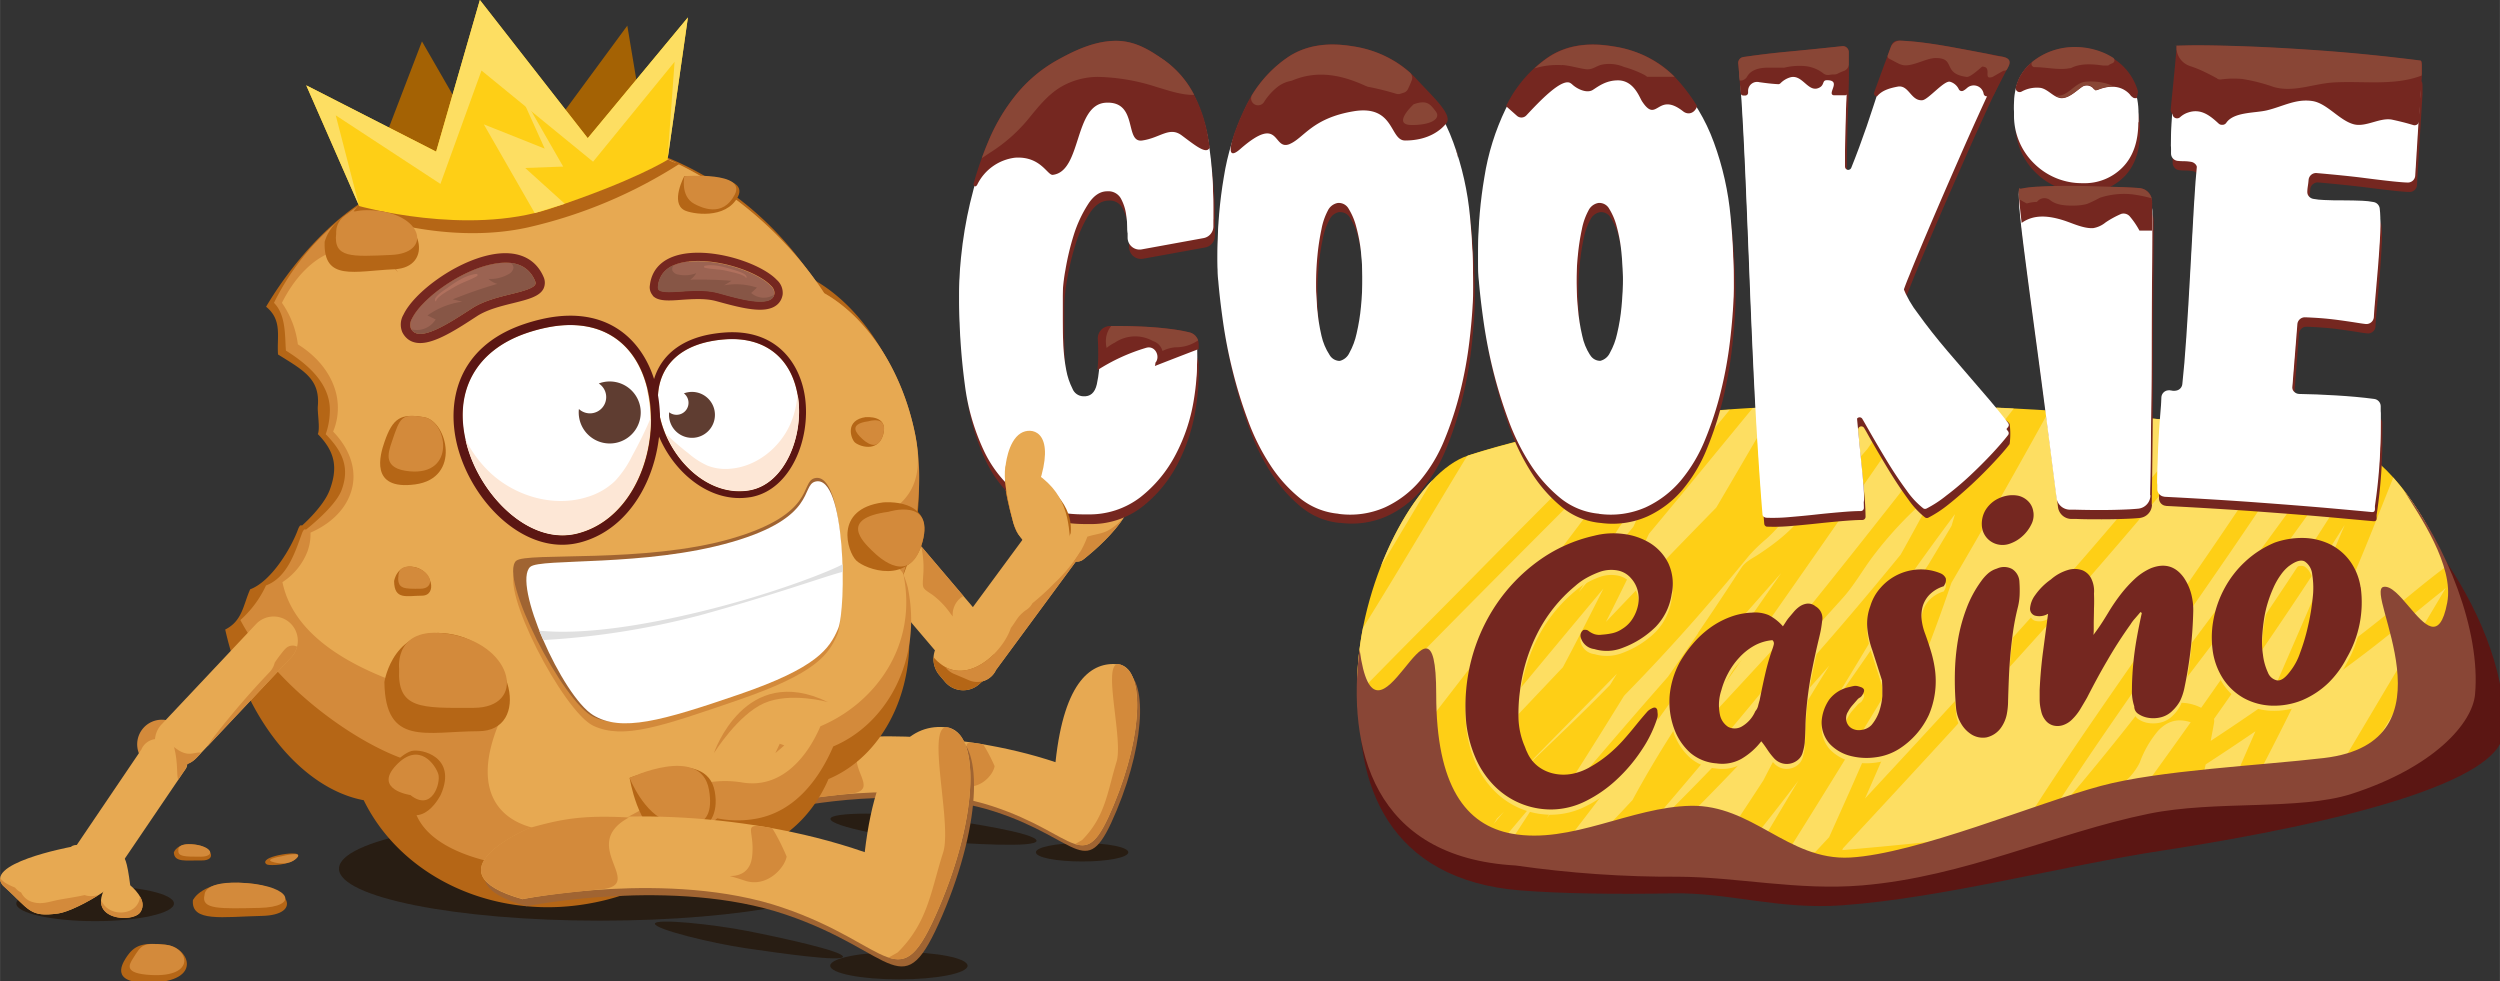<svg xmlns="http://www.w3.org/2000/svg" xmlns:xlink="http://www.w3.org/1999/xlink" width="629.05" height="246.9" viewBox="0 0 166.44 65.33" version="1.1" id="svg8"><rect x="0" y="0" width="166.44" height="65.33" fill="#333333" stroke="none"/><defs id="defs2"><clipPath id="clip-path"><path id="path3713" d="M85.16 205.21h131.12v26.1H85.16z" class="cls-1"/></clipPath><clipPath id="clip-path-2"><path id="path3716" d="M90.26 206.23h120.92v24.07H90.26z" class="cls-1"/></clipPath><clipPath id="clip-path-3"><path id="path3719" d="M4.09 222.61h39.6v8.84H4.09z" class="cls-1"/></clipPath><clipPath id="clip-path-4"><path id="path3722" d="M9.1 223.73h29.58v6.61H9.1z" class="cls-1"/></clipPath><clipPath id="clip-path-5"><path id="path3725" d="M13.76 224.77h20.26v4.53H13.76z" class="cls-1"/></clipPath><clipPath id="clip-path-6"><path id="path3728" d="M208.57 239.19h34.51v6.87h-34.51z" class="cls-1"/></clipPath><clipPath id="clip-path-7"><path id="path3731" d="M164.49 231.54h47.28v9.25h-47.28z" class="cls-1"/></clipPath><clipPath id="clip-path-8"><path id="path3734" d="M208.63 204.42h51.79v7.84h-51.79z" class="cls-1"/></clipPath><clipPath id="clip-path-9"><path id="path3737" d="M213.51 240.18h24.63v4.9h-24.63z" class="cls-1"/></clipPath><clipPath id="clip-path-10"><path id="path3740" d="M218.37 241.14h14.92v2.97h-14.92z" class="cls-1"/></clipPath><clipPath id="clip-path-11"><path id="path3743" d="M260.25 211.82h23.22v4.62h-23.22z" class="cls-1"/></clipPath><clipPath id="clip-path-12"><path id="path3746" d="M263.58 212.48h16.57v3.3h-16.57z" class="cls-1"/></clipPath><clipPath id="clip-path-13"><path id="path3749" d="M266.84 213.13h10.04v2h-10.04z" class="cls-1"/></clipPath><clipPath id="clip-path-14"><path id="path3752" d="M614.82 151.45c-1.88 10-5.73 5.51-9.57 1-2.28-2.69-4.57-5.38-6.43-5-5 1 19 39-15 43-16 1.88-41.46 3.08-56 7-16.26 4.37-46.35 17.07-63 18-7.87.43-14.09-3-20.35-6.49-6-3.33-12.07-6.65-19.65-6.51-15.08.27-30.12 9.72-45 7-11.62-2.14-19-12-19-35 0-17-3.85-11.64-8.2-6.3-4.35 5.34-9 10.42-11.06-5.05-3.17 24.66 3.26 52.35 39.26 54.35a277.3 277.3 0 0040.83 2.82c14.73.06 30.08 3.53 46.17 2.18 25.83-2.17 48.48-13.19 72-18 16.79-3.44 37.9-.77 51-5 20.67-6.69 30.34-17.72 31-25 1.45-16-7.09-37.39-18-51.41 4 6.41 12.8 19.09 11 28.41" class="cls-1"/></clipPath><clipPath id="clip-path-15"><path id="path3755" d="M279.56 11.68a28.47 28.47 0 00-14 3.66 35.83 35.83 0 00-10.25 9 51.2 51.2 0 00-7.13 12.52A95.7 95.7 0 00243.71 51a105.3 105.3 0 00-2.28 13.71 85.37 85.37 0 00-.43 11.34 159.08 159.08 0 001.46 18.75 55 55 0 004.76 16.45 30.28 30.28 0 009.66 11.75q6.21 4.49 16.28 4.3a20.92 20.92 0 0013.34-4.3 32.8 32.8 0 008.87-10.7A44.49 44.49 0 00300 98.45a58.49 58.49 0 00.77-11.65 3 3 0 00-2.32-2.8 39.85 39.85 0 00-4-.76c-2.26-.3-4.51-.51-6.77-.64s-4.42-.18-6.49-.18h-2a3 3 0 00-3 3.17q.09 1.74.09 3.75a32.35 32.35 0 01-.73 7.22c-.49 2.14-1.64 3.14-3.47 3a3 3 0 01-2.65-1.92 17.2 17.2 0 01-1.56-4.66 43.88 43.88 0 01-.73-6.13c-.12-2.25-.18-4.42-.18-6.49v-8a43.7 43.7 0 01.73-6.58 65 65 0 012.1-8.78 32 32 0 013.48-7.68q2.1-3.29 4.84-3.29a3.6 3.6 0 013.39 1.74 12.14 12.14 0 011.37 4.2 35.57 35.57 0 01.36 5.12v.64a3 3 0 003.56 2.89l15.52-2.83a3 3 0 002.46-2.79v-4.92a92.57 92.57 0 00-1-13.44A40.07 40.07 0 00300 24.21a25.22 25.22 0 00-7.78-9.15q-4.69-3.39-11.88-3.39h-.73" class="cls-1"/></clipPath><clipPath id="clip-path-16"><path id="path3758" d="M334 89.13a14.7 14.7 0 01-2-4.76 49.3 49.3 0 01-1.1-7q-.36-3.93-.36-8a73.87 73.87 0 01.36-7.41 58.86 58.86 0 011-6.49 16.26 16.26 0 011.64-4.66 3.45 3.45 0 012.52-1.81 2.84 2.84 0 012.75 1.47 16.44 16.44 0 011.92 4.53 40.19 40.19 0 011.19 6.67c.24 2.5.36 5.1.36 7.78 0 2.68-.12 5.09-.36 7.59a51.08 51.08 0 01-1.1 6.76 17.73 17.73 0 01-1.82 4.87 3.63 3.63 0 01-2.38 2h-.28a3 3 0 01-2.34-1.54M323.26 15a31.87 31.87 0 00-10.42 12.34 61.27 61.27 0 00-5.4 17.29 111 111 0 00-1.55 17.74v3.2a24.59 24.59 0 00.18 3q.36 4.4 1.19 10.24A121.1 121.1 0 00309.64 91a115.43 115.43 0 003.84 12.52 54.64 54.64 0 005.58 11.25 35.81 35.81 0 007.49 8.41 17.94 17.94 0 009.7 3.93 21.67 21.67 0 0011.7-1.64 25.44 25.44 0 008.78-6.68 38.11 38.11 0 006.12-10.24 84.83 84.83 0 004-12.25 104 104 0 002.28-12.53q.73-6.21.92-11.34a157.44 157.44 0 00-.73-17.92 73.56 73.56 0 00-4.21-18.74 46.37 46.37 0 00-9.33-15.46q-6-6.58-16.09-8.23a30.41 30.41 0 00-5-.43A19.61 19.61 0 00323.26 15" class="cls-1"/></clipPath><clipPath id="clip-path-17"><path id="path3761" d="M399.43 89.13a14.27 14.27 0 01-1.92-4.76 47.88 47.88 0 01-1.1-7q-.37-3.93-.37-8a71 71 0 01.37-7.41 56.58 56.58 0 011-6.49 16.26 16.26 0 011.64-4.66 3.43 3.43 0 012.48-1.81 2.82 2.82 0 012.74 1.47 15.86 15.86 0 011.92 4.53 38.22 38.22 0 011.19 6.67c.25 2.5.37 5.1.37 7.78 0 2.68-.12 5.09-.37 7.59a48 48 0 01-1.1 6.76 17.43 17.43 0 01-1.82 4.85 3.65 3.65 0 01-2.38 2h-.28a2.94 2.94 0 01-2.37-1.57M388.73 15a32 32 0 00-10.43 12.31 61.26 61.26 0 00-5.39 17.29 109.88 109.88 0 00-1.55 17.74v3.2a24.59 24.59 0 00.18 3q.36 4.4 1.19 10.24A123.84 123.84 0 00375.1 91a120.06 120.06 0 003.84 12.52 55.67 55.67 0 005.58 11.25 35.84 35.84 0 007.5 8.41 17.91 17.91 0 009.69 3.93 21.71 21.71 0 0011.71-1.64 25.44 25.44 0 008.78-6.68 38.37 38.37 0 006.12-10.24 84.83 84.83 0 004-12.25 104 104 0 002.28-12.53q.74-6.21.92-11.34a159.78 159.78 0 00-.73-17.92 73.56 73.56 0 00-4.21-18.74 46.7 46.7 0 00-9.33-15.46q-6-6.58-16.09-8.23a30.44 30.44 0 00-5-.43A19.6 19.6 0 00388.73 15" class="cls-1"/></clipPath><clipPath id="clip-path-18"><path id="path3764" d="M475.77 11.14c-.39 1.17-1 3-1.82 5.48q-1.47 4.38-3.2 9.78-1.73 5.4-3.66 10.6-1.08 2.91-2 5.18a.81.81 0 01-1.56-.3V38q0-6.39.28-13.16.26-6.29.27-12.09a.81.81 0 00-.9-.8q-7.69.85-13.82 1.45c-4.05.41-8 .88-11.75 1.44a.81.81 0 00-.68.89c.22 2 .46 5.14.73 9.56q.45 7.59.91 18.11t.91 22.6q.45 12.08 1 23.78.55 11.7 1.19 21.76.6 9.51 1.13 15.76a.79.79 0 00.76.73 44.69 44.69 0 005.61-.12c2.25-.19 4.51-.4 6.76-.64s4.45-.46 6.59-.64c1.8-.16 3.46-.25 5-.27a.8.8 0 00.79-.82c0-2-.14-4-.36-6.14-.24-2.43-.49-4.84-.73-7.22s-.46-4.6-.64-6.68c-.06-.64-.1-1.25-.14-1.81a.8.8 0 011.5-.46c.47.79 1 1.7 1.57 2.73q2.1 3.75 4.57 7.77t5 7.5a20.86 20.86 0 004.16 4.48.8.8 0 00.83.07 29.12 29.12 0 005-3.27q3-2.37 5.94-5.12 2.94-2.75 5.58-5.58 2.35-2.52 3.92-4.54a.8.8 0 000-1q-2.66-3.5-6.67-8.11-4.29-4.94-8.5-9.88t-7.41-9.41A27.29 27.29 0 01478 72a.77.77 0 010-.45c.17-.58.73-2.09 1.69-4.5q1.74-4.4 4.94-11.89t7.68-17.74q4.31-9.85 9.73-21.41a.82.82 0 00-.54-1.13q-2.53-.62-5.44-1.23-3.48-.74-7-1.46t-7-1.19a48.75 48.75 0 00-5.54-.45.8.8 0 00-.76.55" class="cls-1"/></clipPath><clipPath id="clip-path-19"><path id="path3767" d="M512.26 47.34a26.69 26.69 0 00-4.66.55c-.37-.49-.49.24-.37 2.19s.55 5.79 1.28 11.52c.73 5.73 1.8 13.78 3.2 24.14q2 14.61 4.84 37.3a3.42 3.42 0 003.3 3h1.28q2.93.09 6.4.09 3.84 0 7.41-.18c.81 0 1.55-.1 2.22-.17a3.4 3.4 0 003-3.35q.15-9.09.23-17.42.09-9.6.09-18.93t.09-18.65c0-5.23.09-10.67.09-16.33a3.42 3.42 0 00-3.15-3.42c-1.53-.13-3.27-.22-5.22-.28l-6.21-.18c-2.2-.06-4.39-.09-6.59-.09q-4 0-7.22.18m-1.74-31.55q-4.57 3.57-4.57 10.7a16.78 16.78 0 005.12 12.62 17 17 0 0012.25 4.94 13.32 13.32 0 0010-4q3.93-4 3.93-11.33a17.91 17.91 0 00-1.37-7.32 14 14 0 00-3.75-5.12 16.46 16.46 0 00-5.3-3 17.94 17.94 0 00-5.85-1 16.48 16.48 0 00-10.43 3.56" class="cls-1"/></clipPath><clipPath id="clip-path-20"><path id="path3770" d="M550 12.32c-2.92.06-3.84.09-2.74.09q-.56 6.4-1.28 13.53a96.06 96.06 0 00-.58 10.7 1.87 1.87 0 001.66 1.84 11.91 11.91 0 001.48.08 11.45 11.45 0 011.88.16 1.9 1.9 0 011.6 2.05q-.45 4.4-.83 11-.45 7.86-.91 16.37-.46 8.51-1 16.55-.48 7.11-1 11.79a1.84 1.84 0 01-1.43 1.63 2.81 2.81 0 01-1.35 0 2.08 2.08 0 00-1.08 0 1.88 1.88 0 00-1.41 1.77c0 1.06-.12 2.35-.25 3.89-.18 2.13-.34 4.39-.46 6.76s-.21 4.7-.27 7c0 1.31-.06 2.44-.08 3.4a1.9 1.9 0 001.79 1.91q13.35.69 23.8 1.46 11.14.83 18.29 1.46c4.75.43 8.07.73 10 .92 1.16.11.75-1 .85-1.65a127.19 127.19 0 001.44-18.38v-4.64a1.87 1.87 0 00-1.64-1.78c-2.91-.39-6.13-.68-9.66-.89q-5-.3-9.15-.36a1.88 1.88 0 01-1.85-2l1.35-17.44a1.89 1.89 0 011.94-1.74c1 0 2 .09 3.14.16 1.83.12 3.63.31 5.39.55 1.76.24 3.42.49 4.94.73.62.1 1.2.18 1.73.24a1.88 1.88 0 002.08-1.78c.06-1.13.16-2.51.31-4.13.24-2.68.48-5.49.73-8.41s.42-5.7.55-8.32a25.77 25.77 0 00-.11-4.48 1.87 1.87 0 00-1.5-1.59 18.09 18.09 0 00-2.87-.33c-1.53-.06-3.11-.1-4.76-.1s-3.26 0-4.84-.09a17.71 17.71 0 01-2.75-.29 1.87 1.87 0 01-1.52-1.8 16.38 16.38 0 01.15-3.21c.09-.52.16-1.07.21-1.67a1.9 1.9 0 012.01-1.8q7.2.63 11.63 1.2c3.35.42 5.91.73 7.68.91 1.77.18 3 .27 3.66.27a1.84 1.84 0 001.79-1.76l1.38-22.87a.41.41 0 000-.11v-1.68c0-.92-.12-1.37-.37-1.37q-13-1.65-24.59-2.47-11.59-.82-20.18-1.1c-4.3-.14-7.81-.2-10.54-.2h-2.45" class="cls-1"/></clipPath><linearGradient gradientUnits="userSpaceOnUse" gradientTransform="rotate(90 -81155.2 5527.183) scale(81.78)" y2="932.44" x2="-1052.76" y1="932.44" x1="-1053.76" id="linear-gradient"><stop id="stop3773" stop-color="#894636" offset="0"/><stop id="stop3775" stop-color="#752720" offset="1"/></linearGradient><linearGradient gradientUnits="userSpaceOnUse" gradientTransform="matrix(0 -87.37 -87.37 0 81744.37 -91914.68)" y2="932.45" x2="-1052.76" y1="932.45" x1="-1053.76" id="linear-gradient-2"><stop id="stop3778" stop-color="#fde7d6" offset="0"/><stop id="stop3780" stop-color="#fff" offset="1"/></linearGradient><linearGradient xlink:href="#linear-gradient-2" gradientTransform="matrix(0 -87.37 -87.37 0 81957.842 -91561.323)" y2="932.44" x2="-1052.76" y1="932.44" x1="-1053.76" id="linear-gradient-3"/><linearGradient xlink:href="#linear-gradient-2" gradientTransform="matrix(0 -87.37 -87.37 0 82023.302 -91561.323)" y2="932.44" x2="-1052.76" y1="932.44" x1="-1053.76" id="linear-gradient-4"/><linearGradient xlink:href="#linear-gradient-2" gradientTransform="matrix(0 -87.37 -87.37 0 82090.622 -91561.323)" y2="932.45" x2="-1052.76" y1="932.45" x1="-1053.76" id="linear-gradient-5"/><linearGradient xlink:href="#linear-gradient-2" gradientTransform="matrix(0 -87.37 -87.37 0 82143.162 -91561.323)" y2="932.45" x2="-1052.76" y1="932.45" x1="-1053.76" id="linear-gradient-6"/><linearGradient xlink:href="#linear-gradient-2" gradientTransform="matrix(0 -87.37 87.37 0 82194.9 -91561.314)" y2="932.45" x2="-1052.76" y1="932.45" x1="-1053.76" id="linear-gradient-7"/><linearGradient xlink:href="#linear-gradient-2" id="linearGradient4268" gradientUnits="userSpaceOnUse" gradientTransform="rotate(-90 -4834.27 -86726.957) scale(87.37)" x1="-1053.76" y1="932.45" x2="-1052.76" y2="932.45"/><style id="style3788">.cls-1{fill:none}.cls-4{fill:#281d13}.cls-18{fill:#e7a952}.cls-19{fill:#d38a3b}.cls-20{fill:#5b1613}.cls-21{fill:#fecf16}.cls-22{fill:#fdde62}.cls-25{fill:#752720}.cls-26{fill:#b56616}.cls-27{fill:#a06432}.cls-28{fill:#fff}.cls-41{fill:#894636}.cls-42{fill:#9b6352}.cls-43{fill:#875646}.cls-44{fill:#b0705d}.cls-45{fill:#5f3d31}.cls-46{fill:#fde7d6}</style></defs><g id="layer1" transform="translate(-18.836 -94.248)"><g data-name="Слой 2" id="Слой_2" transform="translate(18.836 94.248) scale(.265)"><g data-name="Layer 1" id="Layer_1"><g id="g3794" clip-path="url(#clip-path)"><path id="path3792" d="M216.28 218.26c0-7.2-29.36-13-65.57-13-36.21 0-65.56 5.85-65.56 13s29.36 13.05 65.56 13.05 65.57-5.84 65.57-13.05" class="cls-4" fill="#281d13"/></g><g id="g3798" clip-path="url(#clip-path-2)"><path id="path3796" d="M211.18 218.26c0-6.64-27.07-12-60.46-12s-60.47 5.39-60.47 12 27.07 12 60.47 12 60.46-5.39 60.46-12" class="cls-4" fill="#281d13"/></g><g id="g3802" clip-path="url(#clip-path-3)"><path id="path3800" d="M43.69 227c0-2.44-8.87-4.42-19.8-4.42-10.93 0-19.81 2-19.81 4.42s8.87 4.43 19.81 4.43 19.8-2 19.8-4.43" class="cls-4" fill="#281d13"/></g><g id="g3806" clip-path="url(#clip-path-4)"><path id="path3804" d="M38.68 227c0-1.82-6.62-3.3-14.79-3.3-8.17 0-14.8 1.48-14.8 3.3 0 1.82 6.63 3.31 14.8 3.31 8.17 0 14.79-1.48 14.79-3.31" class="cls-4" fill="#281d13"/></g><g id="g3810" clip-path="url(#clip-path-5)"><path id="path3808" d="M34 227c0-1.25-4.54-2.26-10.13-2.26-5.59 0-10.14 1-10.14 2.26 0 1.26 4.54 2.27 10.14 2.27 5.6 0 10.13-.99 10.13-2.27" class="cls-4" fill="#281d13"/></g><g id="g3814" clip-path="url(#clip-path-6)"><path id="path3812" d="M243.08 242.63c0-1.9-7.73-3.44-17.25-3.44s-17.26 1.54-17.26 3.44 7.73 3.43 17.26 3.43c9.53 0 17.25-1.54 17.25-3.43" class="cls-4" fill="#281d13"/></g><g id="g3818" clip-path="url(#clip-path-7)"><path id="path3816" d="M211.76 240.34c0-1.38-15.61-4.79-24-6.44-8.6-1.69-23.24-3.21-23.24-1.82s14.12 4.87 22.83 6.15c8.71 1.28 24.44 3.5 24.44 2.11" class="cls-4" fill="#281d13"/></g><g id="g3822" clip-path="url(#clip-path-8)"><path id="path3820" d="M260.41 211.2c-.21-1.89-17.42-4.6-26.67-5.81-9.45-1.23-25.33-1.5-25.11.39.22 1.89 15.84 4.87 25.35 5.54 9.51.67 26.65 1.76 26.43-.12" class="cls-4" fill="#281d13"/></g><g id="g3826" clip-path="url(#clip-path-9)"><path id="path3824" d="M238.14 242.63c0-1.36-5.51-2.45-12.31-2.45-6.8 0-12.32 1.09-12.32 2.45s5.52 2.45 12.32 2.45c6.8 0 12.31-1.1 12.31-2.45" class="cls-4" fill="#281d13"/></g><g id="g3830" clip-path="url(#clip-path-10)"><path id="path3828" d="M233.29 242.63c0-.82-3.34-1.49-7.46-1.49s-7.47.67-7.47 1.49 3.34 1.48 7.47 1.48 7.46-.66 7.46-1.48" class="cls-4" fill="#281d13"/></g><g id="g3834" clip-path="url(#clip-path-11)"><path id="path3832" d="M283.47 214.13c0-1.28-5.2-2.32-11.61-2.32-6.41 0-11.61 1-11.61 2.32 0 1.32 5.2 2.31 11.61 2.31 6.41 0 11.61-1 11.61-2.31" class="cls-4" fill="#281d13"/></g><g id="g3838" clip-path="url(#clip-path-12)"><path id="path3836" d="M280.15 214.13c0-.91-3.71-1.65-8.29-1.65-4.58 0-8.29.74-8.29 1.65 0 .91 3.71 1.65 8.29 1.65 4.58 0 8.29-.74 8.29-1.65" class="cls-4" fill="#281d13"/></g><g id="g3842" clip-path="url(#clip-path-13)"><path id="path3840" d="M276.88 214.13c0-.56-2.25-1-5-1s-5 .44-5 1 2.25 1 5 1 5-.45 5-1" class="cls-4" fill="#281d13"/></g><path id="path3844" d="M209.93 124.66l1.61-1.44a5.87 5.87 0 018.44.56l27.88 32.81a6.27 6.27 0 01-.6 8.67l-1.6 1.44a5.88 5.88 0 01-8.45-.56l-27.88-32.81a6.27 6.27 0 01.6-8.67" class="cls-18" fill="#e7a952"/><path id="path3846" d="M236.61 160.81l1.64-1.47a6 6 0 018.59.57l1.42 1.67a6.39 6.39 0 01-.61 8.83l-1.65 1.47a6 6 0 01-8.59-.58l-1.41-1.67a6.38 6.38 0 01.61-8.82" class="cls-18" fill="#e7a952"/><path id="path3848" d="M252.59 117.38s1.69-8.5 5.42-7.22c3.58 1.22 8.44 3.8 3.64 9.28-3.4 3.87-9.29 1.53-9.06-2.06" class="cls-19" fill="#d38a3b"/><path id="path3850" d="M254.42 130.69s-4.94-16.2.37-14.7c5.31 1.5 12.5 3.24 7.61 11.94s-6.62 8.06-8 2.76" class="cls-19" fill="#d38a3b"/><path id="path3852" d="M243.44 170.92l-3.83-1.63a5 5 0 01-2.67-6.61l20.87-28.33a5.2 5.2 0 016.78-2.58l3.83 1.63a5 5 0 012.66 6.6l-20.86 28.33a5.2 5.2 0 01-6.78 2.59" class="cls-18" fill="#e7a952"/><path id="path3854" d="M272.11 140.59s18-13.61 10.56-20.52c-7.44-6.91-16.78-13.42-19.68-8.33-2.9 5.09-11.83 20.77-5.95 23.47 5.88 2.7 12.54 7.5 15.07 5.38" class="cls-18" fill="#e7a952"/><path id="path3856" d="M369.89 118.82C345.24 127 315.94 218.53 382 223.71c10.36.81 23.48 1 38.25.74 14.08-.27 26.48 4.16 42.59 3 25.59-1.86 55.69-10 80.14-13.71 47-7.21 84.72-17.5 85.9-29.31 2.59-25.9-25.47-67.33-47.05-68.63-21.58-1.3-134.66-22.44-211.92 3" class="cls-20" fill="#5b1613"/><path id="path3858" d="M368.82 114.46c-24.33 7.84-53.24 96.11 11.93 101.11 31.31 5.49 75 4.18 116.46-1 20-2.48 34.61-15.16 56.61-12.16 37.6-8.5 65.35-17.2 66.41-27.52 2.55-25-16.26-64.35-37.55-65.6-21.29-1.25-137.62-19.42-213.86 5.13" class="cls-21" fill="#fecf16"/><path id="path3860" d="M440.91 210.13a1.71 1.71 0 01-2.36.46q-1.6 2.41-3.23 4.82c1.71-.08 3.43-.18 5.16-.28q5.64-9.51 11.33-19-5.35 7.08-10.9 14M410.14 201c3-5.56 6.23-11 9.59-16.31 6.85-10.84 14.26-21.3 21.59-31.81q3.1-4.44 6.17-8.89-12.49 14.14-24.89 28.29-4.29 6.09-8.68 12.12c-7.8 10.71-15.88 21.21-24 31.68q2.85.1 5.88.16 7.2-7.6 14.34-15.24m40.53-19q4.31-7.5 8.92-14.79c-14.88 17-30.42 33.39-46.73 49 5.49-.1 11.23-.29 17.17-.56q6.6-9.75 13-19.61 3.63-7.11 7.6-14.05m-42.45 32.74q9.39-8.92 18.44-18.2c17.84-18.26 34.76-37.41 50.9-57.2q4.39-7.85 8.61-15.8-3.63 3-7 6.36a97.9 97.9 0 00-8.52 9.8c-2.64 3.49-4.76 7.35-7.69 10.6q-5 5.55-10.06 11.08-15.83 19.37-32 38.39-6.19 7.28-12.47 14.5l-.21.47m81.88-82.24l.24-.39c.29-1 .58-1.95.86-2.93a783.2 783.2 0 00-13.56 18.75q-9.27 16.19-19.18 32 2.58-3.6 5.12-7.23c7.16-10.2 14.12-20.54 21-30.94q2.78-4.62 5.54-9.25M444.09 114l-.69 1.18q6.75-6.73 13.6-13.37-3 .06-5.95.17l-7 12m45.26 1.69l1.46-1c.43-.82.85-1.65 1.27-2.48l-2.73 3.5m-75.06 18.48q-5.25 11.13-10.78 22.07 13.75-14.46 27.72-28.72 6-10.2 11.94-20.43l2.81-4.86c-1.87.09-3.73.18-5.6.29l-8.22 10q-8.89 10.85-17.87 21.62m42.5-26.03a2.07 2.07 0 01.77.35c.44-.75.85-1.51 1.23-2.29l-2 1.94m21.46 58.6q-4.71 7.81-9.47 15.62-9.9 16.2-20 32.28c2.42-.17 4.86-.34 7.31-.53l3.48-3.73q2.7-6 5.38-12c4.62-10.44 9.13-21 13.32-31.6m-18.47-53.83a19.7 19.7 0 01.9 9.59q4.23-4.85 8.47-9.68 3.89-5.53 7.74-11.1h-8l-8.06 9.67q-.5.8-1 1.56m-52.93 19.38q-5.13 8.22-10.24 16.45c.36-.43.72-.85 1.07-1.28q6.36-7.55 12.64-15.15c.76-1.64 1.53-3.27 2.27-4.91 2.18-4.76 4.22-9.59 6.29-14.4l-6.71 10.75a1.78 1.78 0 01-.31 1.29c-1.65 2.43-3.33 4.85-5 7.25m92.32-20.96q3.35-4.38 6.71-8.72l-4.21-.21c-.31.62-.62 1.23-.92 1.84q-1.55 3.18-3.14 6.33a2.1 2.1 0 011.56.76M614 148.15c-4 3.17-8 6.48-11.92 9.74-8.29 6.84-17.06 13.06-25.84 19.23q-5.47 11.1-11.29 22c8.09-1.75 15.59-3.6 22.29-5.53q3.12-5.24 6.23-10.47 10.51-17.7 21-35.39l-.52.4M442.8 158.28c-6.63 9.49-13.48 19.07-19.77 29 1.78-1.91 3.57-3.81 5.34-5.72q9.4-10.08 18.72-20.23l3.41-3.75q8.31-10.24 16.5-20.58 13.75-17.37 27.36-34.87-4.78-.18-9.68-.29-5.85 6.47-11.61 13-15.07 21.79-30.27 43.44m-38.28 13.77c.57-.93 1.14-1.86 1.7-2.79q-10.91 11.19-21.89 22.29c-.11.18-.2.36-.31.54l10-9.6q5.34-5.15 10.52-10.44M426.61 159q3.57-5.23 7.06-10.52c1.29-1.94 2.54-3.9 3.83-5.83 1-1.51 2.45-2.2 4-3.17 5.38-3.51 11-7.91 13.81-13.89a14.21 14.21 0 001.12-8.46 23.89 23.89 0 01-1.85 1.78c-.12.13-.23.27-.34.41a37.92 37.92 0 01-10.39 16 40.25 40.25 0 00-4.41 4.25c-1.35 1.65-2.7 3.29-4.07 4.93q-4.21 5-8.55 10-9 10.29-18.62 20.11l-.24.29q-9.51 15.45-19.38 30.69 15-18 30.46-35.55 3.84-5.46 7.61-11M494.18 118c.05-.18.09-.35.13-.53l-.2.14-.8 1.54.87-1.15m-123.52 72.85q11-11.59 22-23.22 5.21-9.82 10.18-19.76-11 13.15-21.91 26.32-5.15 8.33-10.26 16.66M589 132q-4.24 6.69-8.6 13.31c-7.84 11.92-15.93 23.66-24.16 35.31a2.76 2.76 0 010 1c-.26 1.52-.55 3-.84 4.53q7.3-4.8 14.5-9.81c6.43-14.74 12.84-29.48 19.11-44.29M420.58 120q7-8.52 14-17.06c-2.22.16-4.45.34-6.67.53-.76 1.72-1.54 3.41-2.29 5.07-1.71 3.8-3.36 7.63-5 11.46m171.31-7.76l-3 4.3q-21.3 30.09-43.84 59.32l-1 1.31a11.44 11.44 0 018.92.66c14.67-20.76 28.85-41.86 42-63.62a30.66 30.66 0 00-3-2m-250.6 67.99a44 44 0 005.38 16.67c1.63-2.1 3.27-4.19 4.89-6.29 22.07-28.46 44.13-57 65.4-86.06l-1 .12c-5.29 5.46-10.66 10.84-16 16.22-19.65 19.67-39.31 39.35-58.63 59.34m148.81-33.77q-2.67 7.88-5.64 15.64c-5 13-10.43 25.82-16.07 38.55 15.65-16.84 31.23-33.74 46.54-50.9 12.66-14.2 24.85-28.8 36.95-43.46-10.67-1.07-23.34-2.21-37.22-3.09q-12 21.81-24.56 43.26m-112.41 57.5l-1.78 1.73c-.28.46-.55.92-.83 1.37l2.61-3.1m234.85-43.64q-8.15 13.65-16.41 27.2l-2.37 4.07c15.74-5.12 25.71-10.75 26.31-16.63.71-7-.25-15.08-2.46-23.17-1.69 2.85-3.37 5.69-5.07 8.53m-244.09-45.75c-8.77 14.38-17.26 28.94-26.19 43.21a76.42 76.42 0 00-1.42 16.71c9.92-10.21 20-20.26 30-30.4 9.15-9.29 20.28-20.44 31.08-31.31 2.4-2.42 4.85-4.8 7.27-7.23a244.89 244.89 0 00-40.48 8.94l-.21.08m-20.09 25c3.78-6.29 7.53-12.61 11.31-18.91-4.91 5.14-9.52 12.81-12.95 21.62l1.64-2.71M601.27 120c-3.51 8.75-6.91 17.54-10.67 26.2q-5 11.52-10.46 22.86l1-.7c7.31-5.26 14.41-10.64 21.34-16.38 3.51-2.9 7-5.79 10.62-8.55l1.52-1.15A75.52 75.52 0 00601.27 120m-214.52 80.33l.84-1.32q-6.61 7.88-13.25 15.74c.88.16 1.78.3 2.7.43q4.88-7.43 9.71-14.85m187.5-90.67l.64-1c-4.65-.47-10.61-1.13-17.61-1.85-14.67 17.84-29.61 35.4-45 52.58-15.93 17.74-32.1 35.27-48.33 52.73l-.92 1c-.06.15-.13.31-.2.46 14.69-1.23 29.81-2.83 44.61-4.75 6.15-9.82 12.6-19.46 19.17-29 16-23.28 32.53-46.24 47.69-70.12m-6.69 28.89c6.85-9.34 13.68-18.7 20.32-28.19a19.33 19.33 0 00-5.25-1.08q-1.21-.08-2.82-.21c-8.35 13.38-17.28 26.42-26.21 39.32-13.69 19.78-27.81 39.3-40.7 59.61l.42-.06c3.36-4.18 7-8.17 10.4-12.29 15.35-18.44 29.66-37.76 43.84-57.1m-13.47 53.48q-1.14 4.9-2.51 9.75 3.87-.74 7.62-1.49c.34-.65.69-1.28 1-1.93q3.18-7.33 6.39-14.68-6.23 4.25-12.54 8.35m-198.75 14.64l1.37-1.39c1.33-2.17 2.65-4.34 4-6.5q-3 3.69-6 7.39l.63.5m193.51-11.26q-2.93 1.84-5.85 3.65-1.78 2.46-3.58 4.91c2.51-.42 5-.86 7.42-1.3q1.06-3.61 2-7.26m-6.76-11.74a26.38 26.38 0 00-4.53 7.91 15.66 15.66 0 01-3.42 4.49l-4.29 4.7-2.2 2.39q6.27-3.59 12.41-7.35 5.19-7.17 10.32-14.39c-3-1-5.78-.52-8.29 2.25" class="cls-22" fill="#fdde62"/><g id="g3864" clip-path="url(#clip-path-14)"><path id="path3862" d="M338.39 123.04h284.88v100.75H338.39z" fill="url(#linear-gradient)"/></g><path id="path3866" d="M368.39 183.19a46.15 46.15 0 011.19-15.83 45.4 45.4 0 016.24-14.1 43.9 43.9 0 0110.57-11 38 38 0 0114.12-6.39 19.42 19.42 0 017.38-.45 16.4 16.4 0 016.73 2.34 12.51 12.51 0 014.54 5.06 12.28 12.28 0 01.81 7.74 15 15 0 01-4 8.19 23.36 23.36 0 01-8.23 5.25 10.88 10.88 0 01-7.2.34 4 4 0 01-3.46-3.19 1.69 1.69 0 01.62-1.52c.09-.12.31-.16.67-.13a1 1 0 01.71.28 4.93 4.93 0 001.51.81 4 4 0 001.83.13 16.58 16.58 0 002.65-.37 7.22 7.22 0 002.48-1.07 7.9 7.9 0 002.64-2.63 9.91 9.91 0 001.35-3.38 8.24 8.24 0 00-.08-3.53 7.16 7.16 0 00-1.64-3.13 5.93 5.93 0 00-3.34-2 8.72 8.72 0 00-4.35.27 22 22 0 00-3.39 1.51 16.49 16.49 0 00-3 2.1 37.55 37.55 0 00-9.62 12.15 43.38 43.38 0 00-4.27 14.37 41.81 41.81 0 00-.35 6.76 19.29 19.29 0 001.39 6.62c.15.36.29.69.4 1 .11.31.25.61.4.91a9.12 9.12 0 002.91 3.7 9.84 9.84 0 004 1.71 11.35 11.35 0 004.42 0 14.84 14.84 0 004.45-1.68 30.43 30.43 0 004.7-3.25 36.78 36.78 0 003.63-3.51 78.23 78.23 0 003.08-3.64c.97-1.22 2-2.43 3.08-3.64a3.71 3.71 0 011-.69c.75-.41 1.23-.26 1.43.47 0 .31.06.63.08 1a3.28 3.28 0 01-.09.9 31.55 31.55 0 01-4 8.18 40.29 40.29 0 01-6.27 7.38 32.44 32.44 0 01-7.73 5.35 19.53 19.53 0 01-8.43 2.11 20 20 0 01-14.95-6.44 22.93 22.93 0 01-4.4-6.81 31.19 31.19 0 01-2.2-8.25m74.13 4.3a17.46 17.46 0 01-4.92 4.4 9.9 9.9 0 01-6.36 1.2 11.39 11.39 0 01-6.57-2.64 14.92 14.92 0 01-4-5.85 19.77 19.77 0 01-1.2-8.62 21.88 21.88 0 012.52-8.28 30.29 30.29 0 013.32-4.68 24.76 24.76 0 014.25-4 21.48 21.48 0 015-2.72 17.52 17.52 0 015.52-1.13 8.87 8.87 0 014.22.59 12.28 12.28 0 013.62 2.85c.27-.41.53-.8.77-1.18.24-.38.49-.72.72-1q.63-.72 1.23-1.44a7.27 7.27 0 011.4-1.3 4 4 0 012-.78 2.87 2.87 0 012.05.67 3.45 3.45 0 011.68 3.73c-.08.71-.18 1.4-.3 2.09s-.29 1.39-.46 2.11q-1.06 4.4-1.92 8.8a88 88 0 00-1.25 9c-.14 1.41-.23 2.84-.26 4.29a98.9 98.9 0 01-.19 4.29c-.05.44-.12.85-.2 1.23-.08.38-.19.78-.3 1.17a3.67 3.67 0 01-1.21 1.88 4.46 4.46 0 01-1.94.92 4.22 4.22 0 01-4-1.27 16.72 16.72 0 01-1.67-2.12c-.5-.74-1-1.48-1.61-2.21M441 180a3.07 3.07 0 00.68-1.3c.12-.49.26-1 .41-1.5q.69-3.54 1.42-6.69a56.72 56.72 0 011.86-6.35c.11-.33.21-.65.28-1a1.08 1.08 0 00-.36-1 11.55 11.55 0 00-4.65 1.43 15.08 15.08 0 00-3.73 3 18.45 18.45 0 00-2.77 3.93 19.79 19.79 0 00-1.68 4.23 11.75 11.75 0 00-.38 6 4.8 4.8 0 002.09 3.2 3.54 3.54 0 003.37-.06A8.22 8.22 0 00441 180m31.78-7.89l-2.38-7.42a23.15 23.15 0 01-1.26-5.55 12.51 12.51 0 01.75-5.57 12 12 0 012.56-4.58 13.42 13.42 0 019.52-4.61 12.48 12.48 0 015.64 1 2.48 2.48 0 011.24 1.21 2.33 2.33 0 01-.32 1.65l-.2.35a8.35 8.35 0 00-3.59 2.14 7.1 7.1 0 00-1.72 3 8.78 8.78 0 00-.22 3.36 14.75 14.75 0 00.83 3.36c.56 1.54 1.08 3.08 1.54 4.63a29.4 29.4 0 011 4.78 21.75 21.75 0 01-1.55 11.06 20.34 20.34 0 01-7.49 8.58 14.53 14.53 0 01-6.05 2.12 16 16 0 01-6.36-.41 10.66 10.66 0 01-5.05-3 8.12 8.12 0 01-2-5.82 11 11 0 011.91-5.31 8.54 8.54 0 015-3.12c.37-.1.72-.18 1.06-.25a2.41 2.41 0 011 0 9.48 9.48 0 01.92.29 1.22 1.22 0 01.72.55 1.07 1.07 0 01-.07.77 3 3 0 01-.39.74 1.44 1.44 0 01-.57.55 1.93 1.93 0 00-.59.48l-1.26 1.44a8 8 0 00-1.09 1.59 3 3 0 00-.42 2.42 2.77 2.77 0 001.35 1.8 3.57 3.57 0 002.5.37 4 4 0 002.46-1.23 10.94 10.94 0 001.94-3.46 16.33 16.33 0 00.77-3.8v-2c0-.62-.06-1.34-.09-2m18.58 6.65a81 81 0 01-.27-8.29 57.12 57.12 0 01.76-8.38 41.47 41.47 0 012.1-7.95 28.41 28.41 0 013.75-7 11.44 11.44 0 011.69-1.91 6 6 0 012.26-1.24 4.25 4.25 0 013.83.12 4 4 0 011.82 3.27 29.22 29.22 0 01.05 3.25 15.9 15.9 0 01-.51 3.32q-.75 3.07-1.15 5.94-.4 2.87-.66 5.67c-.16 1.87-.29 3.77-.37 5.68-.08 1.91-.15 3.92-.21 6a17.81 17.81 0 01-.36 3.5 8.84 8.84 0 01-1.31 3.06 6.12 6.12 0 01-3.78 2.61 5.51 5.51 0 01-3.62-.67 7.81 7.81 0 01-2.77-2.87 9.05 9.05 0 01-1.25-4.15m19.44-49a5.1 5.1 0 01-.53 3.2 9.51 9.51 0 01-2.17 2.89 9 9 0 01-3.06 1.87 5.37 5.37 0 01-3.19.24 5.16 5.16 0 01-2.84-1.78 5.09 5.09 0 01-1.15-3.11 6.74 6.74 0 01.9-3.69 7.7 7.7 0 012.31-2.43 8.57 8.57 0 013-1.21 7.28 7.28 0 013 0 5.08 5.08 0 012.52 1.45 4.5 4.5 0 011.21 2.59m3.62 25.7a4.25 4.25 0 01-3.25.4 1.81 1.81 0 01-1.19-1.82 6.36 6.36 0 011.24-3.25 16.27 16.27 0 014-4 11.6 11.6 0 014.36-2.4 5.74 5.74 0 013.51.09 4.22 4.22 0 012.28 2.13 7.08 7.08 0 01.67 3.73q.08 1.92 0 3.78c0 1.24-.05 2.47-.06 3.71v1.33c0 .46 0 1-.08 1.58l1.09-1.51c1-1.4 1.9-2.88 2.83-4.42a47 47 0 013-4.35 32.55 32.55 0 013.43-3.77 14.85 14.85 0 014.12-2.73q5.14-2 8.27 2.42a13.34 13.34 0 011.84 4.08 15.85 15.85 0 01.5 4.32 104.92 104.92 0 01-2.29 19.59 14.1 14.1 0 01-1 2.9 9.91 9.91 0 01-1.87 2.45 6.26 6.26 0 01-2.92 1.69 7.92 7.92 0 01-3.16.16 6.21 6.21 0 01-2.58-1 2.19 2.19 0 01-1-1.88 12.17 12.17 0 01-.58-4.31c0-1.9.11-4 .31-6.19.2-2.19.51-4.48.92-6.75.41-2.27.83-4.33 1.24-6.15a.47.47 0 00-.35-.28c-.42.54-.85 1.05-1.3 1.53a10.66 10.66 0 00-1.21 1.6q-3.15 4.41-5.79 9c-1.77 3-3.46 6.16-5.1 9.37-.57 1-1.14 1.94-1.69 2.86a12.91 12.91 0 01-2.05 2.59 5.81 5.81 0 01-2.39 1.47 4.26 4.26 0 01-2.28.09 3.84 3.84 0 01-1.88-1.22 5.32 5.32 0 01-1.2-2.5 12.08 12.08 0 01-.37-2.65v-2.61q.24-5.1.87-9.76c.41-3.11.83-6.22 1.24-9.32m78.5-6.73a27.75 27.75 0 01-3.49 17.74 24.42 24.42 0 01-4.6 6.28 21.51 21.51 0 01-6.61 4.37 18.64 18.64 0 01-7.71 1.37 15.5 15.5 0 01-6.91-1.87 14.94 14.94 0 01-5.24-4.85 17.38 17.38 0 01-2.68-7.59 23.81 23.81 0 01.33-7.68 26.55 26.55 0 012.75-7.58 25.73 25.73 0 015.12-6.6 25 25 0 017.45-4.79 20.39 20.39 0 017.29-1.16 15.92 15.92 0 016.6 1.59 13.92 13.92 0 015 4.19 15 15 0 012.67 6.58m-18-5.31a10.48 10.48 0 00-1.08 1 12.06 12.06 0 00-1 1.25 18.27 18.27 0 00-1.84 3.25 31.92 31.92 0 00-1.42 3.8 28.85 28.85 0 00-.91 4c-.2 1.34-.34 2.58-.42 3.71a22.23 22.23 0 00.14 5.26 14.86 14.86 0 001.24 4.47 3.17 3.17 0 002.3 2c1 .15 2.06-.61 3.3-2.26a15.67 15.67 0 002.45-4.53 51.15 51.15 0 002-6.69 56.76 56.76 0 001.2-7.15 21.1 21.1 0 00-.11-6 4.45 4.45 0 00-1.85-3.23c-.93-.52-2.27-.14-4 1.15" class="cls-22" fill="#fdde62"/><path id="path3868" d="M368.39 181.9a46.19 46.19 0 011.19-15.84 45.34 45.34 0 016.24-14.06 43.57 43.57 0 0110.57-11 38 38 0 0114.12-6.4 19.22 19.22 0 017.38-.44 16.39 16.39 0 016.73 2.33 12.51 12.51 0 014.54 5.06 12.3 12.3 0 01.81 7.75 15 15 0 01-4 8.18 23.22 23.22 0 01-8.23 5.25 10.76 10.76 0 01-7.2.34 4 4 0 01-3.46-3.18 1.72 1.72 0 01.62-1.53c.09-.12.31-.16.67-.12a1.1 1.1 0 01.71.27 5.19 5.19 0 001.51.82 4.18 4.18 0 001.83.13 17.8 17.8 0 002.65-.37 7.24 7.24 0 002.48-1.08 7.88 7.88 0 002.64-2.62 10 10 0 001.35-3.39 8.24 8.24 0 00-.08-3.53 7.22 7.22 0 00-1.64-3.13 5.86 5.86 0 00-3.34-2 8.72 8.72 0 00-4.35.26 23 23 0 00-3.39 1.51 16.06 16.06 0 00-3 2.11 37.41 37.41 0 00-9.62 12.14 43.38 43.38 0 00-4.27 14.37 41.87 41.87 0 00-.35 6.76 19.34 19.34 0 001.39 6.63c.15.35.29.68.4 1 .11.32.25.61.4.92a9 9 0 002.91 3.65 10 10 0 004 1.72 11.35 11.35 0 004.42 0 14.61 14.61 0 004.45-1.69 31.12 31.12 0 004.7-3.24 36.78 36.78 0 003.63-3.51q1.62-1.82 3.08-3.64c1-1.23 2-2.44 3.08-3.65a4 4 0 011-.68c.75-.42 1.23-.26 1.43.46 0 .32.06.64.08 1a3.16 3.16 0 01-.09.89 31.4 31.4 0 01-4 8.18 40.29 40.29 0 01-6.27 7.38 32.49 32.49 0 01-7.73 5.36 19.51 19.51 0 01-8.43 2.1A20 20 0 01375 197a23.19 23.19 0 01-4.4-6.81 31.19 31.19 0 01-2.2-8.25m74.13 4.25a17.31 17.31 0 01-4.92 4.4 9.84 9.84 0 01-6.36 1.2 11.39 11.39 0 01-6.57-2.63 15 15 0 01-4-5.86 19.73 19.73 0 01-1.2-8.62 21.88 21.88 0 012.52-8.28 31.28 31.28 0 013.32-4.68 24.76 24.76 0 014.25-3.95 21.07 21.07 0 015-2.71 17.25 17.25 0 015.52-1.14 8.86 8.86 0 014.22.6 12.06 12.06 0 013.62 2.84c.27-.4.53-.8.77-1.18.24-.38.49-.72.72-1l1.23-1.45a7.6 7.6 0 011.4-1.3 4.22 4.22 0 012-.78 2.87 2.87 0 012.05.67 3.45 3.45 0 011.68 3.73c-.08.71-.18 1.41-.3 2.09-.12.68-.29 1.39-.46 2.11q-1.06 4.39-1.92 8.81a88.19 88.19 0 00-1.25 9c-.14 1.42-.23 2.85-.26 4.3-.03 1.45-.1 2.88-.19 4.29-.05.43-.12.84-.2 1.23-.08.39-.19.77-.3 1.16a3.63 3.63 0 01-1.21 1.88 4.37 4.37 0 01-1.94.93 4.27 4.27 0 01-2.1-.1 4.37 4.37 0 01-1.88-1.17 17.46 17.46 0 01-1.67-2.12c-.5-.75-1-1.48-1.61-2.22m-1.49-7.57a3 3 0 00.68-1.29c.12-.5.26-1 .41-1.5q.69-3.54 1.42-6.69a56.11 56.11 0 011.86-6.35c.11-.34.21-.66.28-1a1.08 1.08 0 00-.36-1 11.4 11.4 0 00-4.65 1.43 15.08 15.08 0 00-3.73 3 18.64 18.64 0 00-2.77 3.92 19.66 19.66 0 00-1.68 4.24 11.75 11.75 0 00-.38 6 4.78 4.78 0 002.09 3.19 3.54 3.54 0 003.37-.06 8.13 8.13 0 003.46-3.89m31.78-7.85l-2.38-7.43a22.93 22.93 0 01-1.26-5.55 12.47 12.47 0 01.75-5.56 12 12 0 012.56-4.59 13.42 13.42 0 019.52-4.61 12.75 12.75 0 015.64 1 2.49 2.49 0 011.24 1.22 2.3 2.3 0 01-.32 1.64l-.2.35a8.55 8.55 0 00-3.59 2.14 7.16 7.16 0 00-1.72 3 8.83 8.83 0 00-.22 3.37 14.54 14.54 0 00.83 3.35c.56 1.54 1.08 3.08 1.54 4.64a29.18 29.18 0 011 4.78 21.71 21.71 0 01-1.55 11 20.28 20.28 0 01-7.49 8.58 14.4 14.4 0 01-6.05 2.13 16.2 16.2 0 01-6.36-.41 10.75 10.75 0 01-5.05-3 8.09 8.09 0 01-2-5.82 11 11 0 011.91-5.31 8.54 8.54 0 015-3.12c.37-.09.72-.18 1.06-.25a2.41 2.41 0 011 0 9.25 9.25 0 01.92.28 1.27 1.27 0 01.72.56 1.07 1.07 0 01-.07.77 2.88 2.88 0 01-.39.73 1.46 1.46 0 01-.57.56 1.91 1.91 0 00-.59.47l-1.26 1.45a8.22 8.22 0 00-1.09 1.58 3.06 3.06 0 00-.42 2.43 2.82 2.82 0 001.35 1.8 3.63 3.63 0 002.5.37 4.08 4.08 0 002.46-1.23 10.88 10.88 0 001.94-3.47 16.25 16.25 0 00.77-3.79v-2c0-.62-.06-1.35-.09-2m18.58 6.69a80.86 80.86 0 01-.27-8.29 57.24 57.24 0 01.76-8.38A41.57 41.57 0 01494 153a28.66 28.66 0 013.75-7 11 11 0 011.69-1.9 6 6 0 012.26-1.25 4.25 4.25 0 013.83.12 4 4 0 011.82 3.27 29.4 29.4 0 01.05 3.26 16 16 0 01-.51 3.32q-.75 3.06-1.15 5.93-.4 2.87-.66 5.68c-.16 1.87-.29 3.76-.37 5.67-.08 1.91-.15 3.92-.21 6a17.83 17.83 0 01-.36 3.51 8.84 8.84 0 01-1.31 3.06 6.1 6.1 0 01-3.78 2.6 5.45 5.45 0 01-3.62-.67 7.81 7.81 0 01-2.77-2.87 9 9 0 01-1.25-4.15m19.44-49a5.14 5.14 0 01-.53 3.21 9.59 9.59 0 01-2.17 2.88 9 9 0 01-3.06 1.87 5.37 5.37 0 01-3.19.24 5.14 5.14 0 01-4-4.89 6.79 6.79 0 01.9-3.69 7.77 7.77 0 012.31-2.42 8.59 8.59 0 013-1.22 7.45 7.45 0 013 0 5.17 5.17 0 012.52 1.46 4.5 4.5 0 011.21 2.58m3.62 25.65a4.27 4.27 0 01-3.25.41 1.82 1.82 0 01-1.19-1.82 6.39 6.39 0 011.24-3.26 16.08 16.08 0 014-4 11.46 11.46 0 014.36-2.4 5.82 5.82 0 013.51.08 4.3 4.3 0 012.28 2.13 7.12 7.12 0 01.67 3.74q.08 1.92 0 3.78c0 1.23-.05 2.47-.06 3.7v1.33c0 .45 0 1-.08 1.58l1.09-1.5c1-1.41 1.9-2.88 2.83-4.42a45.85 45.85 0 013-4.36 32.45 32.45 0 013.43-3.76 14.64 14.64 0 014.12-2.73q5.14-2 8.27 2.42a13.28 13.28 0 011.84 4.07 15.85 15.85 0 01.5 4.32 105 105 0 01-2.29 19.6 14.31 14.31 0 01-1 2.9 9.88 9.88 0 01-1.87 2.44 6.2 6.2 0 01-2.92 1.7 7.73 7.73 0 01-3.16.15 6.2 6.2 0 01-2.58-1 2.19 2.19 0 01-1-1.88 12.17 12.17 0 01-.58-4.31c0-1.91.11-4 .31-6.2s.51-4.47.92-6.75c.41-2.28.83-4.33 1.24-6.15a.46.46 0 00-.35-.27c-.42.53-.85 1-1.3 1.53a10.18 10.18 0 00-1.21 1.6q-3.15 4.41-5.79 9c-1.77 3-3.46 6.16-5.1 9.36-.57 1-1.14 1.94-1.69 2.87a13.19 13.19 0 01-2.05 2.59 5.81 5.81 0 01-2.39 1.47 4.35 4.35 0 01-2.28.08 3.75 3.75 0 01-1.93-1.19 5.36 5.36 0 01-1.2-2.51 12 12 0 01-.37-2.64v-2.61q.24-5.1.87-9.76c.41-3.11.83-6.22 1.24-9.33m78.55-6.72a27.73 27.73 0 01-3.49 17.73 24.48 24.48 0 01-4.6 6.29 21.69 21.69 0 01-6.61 4.37 18.8 18.8 0 01-7.71 1.37 15.76 15.76 0 01-6.91-1.87 15 15 0 01-5.24-4.86 17.38 17.38 0 01-2.68-7.58 23.87 23.87 0 01.33-7.69 26.66 26.66 0 012.75-7.58 25.69 25.69 0 015.12-6.59 25 25 0 017.45-4.8 20.62 20.62 0 017.29-1.16 16.07 16.07 0 016.6 1.59 13.85 13.85 0 015 4.2 15 15 0 012.67 6.58m-18-5.31a10.48 10.48 0 00-1.08 1 11.07 11.07 0 00-1 1.25 17.59 17.59 0 00-1.84 3.25 31.77 31.77 0 00-1.42 3.79 29 29 0 00-.91 4c-.2 1.34-.34 2.57-.42 3.71a22.16 22.16 0 00.14 5.25 14.77 14.77 0 001.24 4.47 3.18 3.18 0 002.3 2c1 .14 2.06-.61 3.3-2.27a15.4 15.4 0 002.45-4.53 50.24 50.24 0 002-6.69 56.61 56.61 0 001.2-7.14 21.08 21.08 0 00-.11-6 4.43 4.43 0 00-1.85-3.23c-.93-.53-2.27-.14-4 1.15" class="cls-25" fill="#752720"/><path id="path3870" d="M234.2 149.4a20.24 20.24 0 014.56 4.72l.59.76a5.47 5.47 0 012.28-4.89l.41-.24-10.61-12.49a24.34 24.34 0 01.5 7.39c-.2 3.29-.34 3 2.27 4.75" class="cls-19" fill="#d38a3b"/><path id="path3872" d="M215.58 123.78c1.84 1.7 4.7 2.12 6.86 3.33l.76.46-3.2-3.79a5.86 5.86 0 00-7.34-1.35 4.88 4.88 0 012.94 1.35m3.4 13.07c-3.38-2.41-7.4-3.12-10.52-6a5.36 5.36 0 01-.57-.61 6.2 6.2 0 001.39 3.09l12.27 14.44c.13-4.26 1.59-8-2.57-10.92m16.73 29.5a12.86 12.86 0 01-1.2-1.25 6.31 6.31 0 001.47 4.53l1.43 1.68a6 6 0 008.59.57l1.64-1.47a6.38 6.38 0 002-6c-3.85 3.81-9.35 6-13.89 1.94m16.82-48.97s1.69-8.5 5.42-7.22c3.58 1.22 8.44 3.8 3.64 9.28-3.4 3.87-9.29 1.53-9.06-2.06" class="cls-26" fill="#b56616"/><path id="path3874" d="M257.4 134.44l.32-.31c-.11-.13-.22-.26-.33-.41-2.38-3.32-1.49-8.29 1.23-11.17a12.08 12.08 0 014.28-2.78c-1.74-2.06-5.21-3-8.11-3.78-5.31-1.5-.37 14.7-.37 14.7.74 2.87 1.59 4.36 3 3.75" class="cls-26" fill="#b56616"/><path id="path3876" d="M264.85 146.55a60.37 60.37 0 01-5.47 5 4.65 4.65 0 01-1.76 1.82c-2.06 1.57-2.13 2.38-3.65 4.38a16.49 16.49 0 01-.66 1.59c-2.71 5.56-9.77 11.51-15.82 8.24a5 5 0 002.12 1.7l3.83 1.63a5.2 5.2 0 006.78-2.59L271.08 140a4.73 4.73 0 00.38-1.5 39.23 39.23 0 01-6.61 8.05" class="cls-19" fill="#d38a3b"/><path id="path3878" d="M256.77 135.05l1-.92-.33-.4c-2.38-3.33-1.49-8.3 1.23-11.18 3.09-3.26 7.93-3.8 12-5.07 2.45-.77 5.15-1.54 7.67-1.22-6.37-5.15-13-8.65-15.3-4.52-2.84 5-11.52 20.24-6.22 23.31" class="cls-26" fill="#b56616"/><path id="path3880" d="M278.34 133.3c-1.62.87-3.49.95-5.17 1.55a23 23 0 01-3.39 6.2 3 3 0 002.34-.46s6.81-5.16 10.32-10.74a13.75 13.75 0 01-4.1 3.45" class="cls-19" fill="#d38a3b"/><path id="path3882" d="M199.12 202.88s28.69-6.14 50.71 1 23 18.23 30.69-.23c7.69-18.46 7.64-34.67 1.14-35.36-6.5-.69-13.55 3.81-15.77 24.6-24.95-8.35-53.52-7.46-65.72-3.94 0 0-20.22 8.8-1 13.91" class="cls-27" fill="#a06432"/><path id="path3884" d="M198.4 201.48s28.69-6.14 50.7 1 23 18.23 30.69-.23c7.69-18.46 7.64-34.67 1.14-35.36-6.5-.69-13.55 3.81-15.76 24.6-25-8.36-53.53-7.46-65.73-3.94 0 0-20.21 8.79-1 13.9" class="cls-18" fill="#e7a952"/><path id="path3886" d="M280.51 191.4c-2.3 7.48-2.77 13.73-8.67 19.67l-1.76 1c3.8 1.18 6-.78 9.71-9.81 6.43-15.49 7.45-29.39 3.77-33.87-8.52-7.82-1.05 16.51-3.05 23M219 185.28c-9.54-.42-13.54.57-19.52 2.3 0 0-20.21 8.79-1 13.9 0 0 2.25-.63 14.22-2 11-.58-4-8.47 6.34-14.22m30.86 7.28A43.56 43.56 0 00247 187c-6.51-1.14-3.29 0-3.89 5.64-.65 6.06-8.35 2.4-1.37 4.67 4.28 1.39 7.78-2.54 8.13-4.81" class="cls-19" fill="#d38a3b"/><path id="path3888" d="M241.4 80.37a85.37 85.37 0 01.46-11.37 107.46 107.46 0 012.28-13.72 95.58 95.58 0 014.48-14.17 51.16 51.16 0 017.14-12.53 35.81 35.81 0 0110.24-9A28.68 28.68 0 01280 16q7.68-.18 12.62 3.39a25.08 25.08 0 017.77 9.14A40 40 0 01304.22 41a92.57 92.57 0 011 13.44v4.88a3 3 0 01-2.48 2.86L287.21 65a3 3 0 01-3.56-2.89v-.64a35.37 35.37 0 00-.36-5.12 11.92 11.92 0 00-1.37-4.21 3.6 3.6 0 00-3.39-1.74c-1.82 0-3.44 1.1-4.84 3.3a32 32 0 00-3.48 7.68 66.2 66.2 0 00-2.1 8.78 43.57 43.57 0 00-.73 6.58v8.05q0 3.1.18 6.49a43.55 43.55 0 00.73 6.12 17.63 17.63 0 001.56 4.67 3 3 0 002.65 1.92q2.75.18 3.47-3a32.32 32.32 0 00.74-7.22c0-1.34 0-2.59-.1-3.75a3 3 0 013-3.16h2c2.08 0 4.24.06 6.5.18s4.5.34 6.76.64a37.26 37.26 0 014 .75 3 3 0 012.27 2.78 58.54 58.54 0 01-.77 11.65 44.74 44.74 0 01-4.57 13.81 33 33 0 01-8.87 10.69 21 21 0 01-13.35 4.3q-10.06.18-16.28-4.3a30.18 30.18 0 01-9.69-11.7 55 55 0 01-4.76-16.46 158.74 158.74 0 01-1.46-18.74m95.29 50.93a18 18 0 01-9.69-3.93 35.82 35.82 0 01-7.5-8.41 55.15 55.15 0 01-5.58-11.25 115.6 115.6 0 01-3.84-12.53 121.47 121.47 0 01-2.38-12.16c-.55-3.9-.94-7.32-1.19-10.24a24.75 24.75 0 01-.18-3v-3.2a111 111 0 011.55-17.74 61.1 61.1 0 015.4-17.28 31.8 31.8 0 0110.42-12.34q6.58-4.58 16.46-2.93 10.07 1.65 16.1 8.23A46.57 46.57 0 01365.57 40a72.8 72.8 0 014.21 18.75 157.44 157.44 0 01.73 17.92q-.18 5.12-.91 11.34a103.85 103.85 0 01-2.29 12.52 85.75 85.75 0 01-4 12.26 38.39 38.39 0 01-6.13 10.24 25.53 25.53 0 01-8.78 6.67 21.66 21.66 0 01-11.7 1.65m-.19-78.09a3.38 3.38 0 00-2.51 1.96 16.36 16.36 0 00-1.65 4.66 59.44 59.44 0 00-1 6.5 73.52 73.52 0 00-.36 7.4q0 4 .36 8a49.53 49.53 0 001.1 7 14.54 14.54 0 001.92 4.75A2.83 2.83 0 00337 95a3.63 3.63 0 002.38-2 17.73 17.73 0 001.83-4.85 49.65 49.65 0 001.1-6.77q.36-3.75.36-7.59 0-4-.36-7.77a39 39 0 00-1.19-6.67 16.52 16.52 0 00-1.92-4.58 2.83 2.83 0 00-2.75-1.46m65.7 78.08a18 18 0 01-9.7-3.93 36.27 36.27 0 01-7.5-8.41 55.64 55.64 0 01-5.57-11.25 115.6 115.6 0 01-3.84-12.53 121.47 121.47 0 01-2.38-12.16c-.55-3.9-1-7.32-1.19-10.24a24.75 24.75 0 01-.18-3v-3.2a111 111 0 011.55-17.74 61.1 61.1 0 015.4-17.28 31.8 31.8 0 0110.42-12.34q6.58-4.58 16.46-2.93 10 1.65 16.09 8.23A46.43 46.43 0 01431 40a73.63 73.63 0 014.21 18.75 157.44 157.44 0 01.79 17.96q-.18 5.12-.92 11.34a103.8 103.8 0 01-2.28 12.52 84.55 84.55 0 01-4 12.26 38.11 38.11 0 01-6.12 10.24 25.53 25.53 0 01-8.78 6.67 21.67 21.67 0 01-11.7 1.65M402 53.3a3.39 3.39 0 00-2.47 1.92 16.38 16.38 0 00-1.64 4.66 57.12 57.12 0 00-1 6.5 73.52 73.52 0 00-.36 7.4q0 4 .36 8a48.11 48.11 0 001.1 7 14.54 14.54 0 001.92 4.75 2.82 2.82 0 002.6 1.47 3.63 3.63 0 002.38-2 17.73 17.73 0 001.83-4.85 51.25 51.25 0 001.1-6.77q.36-3.75.36-7.59 0-4-.36-7.77a40 40 0 00-1.19-6.67 16.52 16.52 0 00-1.92-4.58A2.84 2.84 0 00402 53.3m42 79.04a.81.81 0 01-.76-.74q-.53-6.24-1.13-15.76-.64-10.05-1.19-21.76-.55-11.71-1-23.77-.46-12.08-.92-22.59t-.91-18.1q-.4-6.63-.73-9.56a.8.8 0 01.68-.89q5.69-.84 11.75-1.44t13.82-1.45a.8.8 0 01.9.8q0 5.81-.27 12.08-.24 6.77-.24 13.17v3.87a.8.8 0 001.55.3q.93-2.25 2-5.18 1.92-5.2 3.66-10.6 1.74-5.4 3.2-9.79 1.25-3.72 1.82-5.48a.83.83 0 01.78-.55 48.75 48.75 0 015.54.45q3.38.47 7 1.19l7 1.47q2.91.6 5.44 1.22a.81.81 0 01.54 1.13q-5.42 11.57-9.73 21.42-4.52 10.22-7.72 17.74-3.2 7.52-4.94 11.89-1.44 3.61-1.68 4.5a.77.77 0 000 .45 27.1 27.1 0 003.87 6.84c2.14 3 4.6 6.13 7.41 9.42 2.81 3.29 5.64 6.58 8.5 9.87 2.68 3.08 4.88 1.7 6.65 4a19.13 19.13 0 010 5.07c-1 1.34-2.35 2.86-3.92 4.54q-2.65 2.84-5.58 5.58c-2 1.83-3.93 3.53-5.94 5.12a30.38 30.38 0 01-5 3.27.8.8 0 01-.83-.08 20.77 20.77 0 01-4.16-4.47q-2.56-3.48-5-7.5t-4.57-7.77c-.58-1-1.1-2-1.57-2.74a.81.81 0 00-1.5.47c0 .56.09 1.16.14 1.81.19 2.07.4 4.3.64 6.67s.49 4.79.73 7.23q.33 3.21.36 6.14a.8.8 0 01-.79.81c-1.5 0-3.15.12-5 .27-2.14.18-4.33.4-6.58.64s-4.52.46-6.77.64a46.77 46.77 0 01-5.61.13M537.65 33q0 7.32-3.93 11.34a13.35 13.35 0 01-10 4 17 17 0 01-12.25-4.94 16.76 16.76 0 01-5.12-12.61q0-7.14 4.57-10.7a16.48 16.48 0 0110.43-3.57 17.91 17.91 0 015.85 1 16.35 16.35 0 015.3 3 13.8 13.8 0 013.75 5.12 17.89 17.89 0 011.4 7.36m3 93.78a3.41 3.41 0 01-3 3.34c-.67.07-1.41.13-2.22.17q-3.57.18-7.41.18c-2.32 0-4.45 0-6.4-.09h-1.28a3.42 3.42 0 01-3.3-3q-2.87-22.68-4.84-37.29-2.1-15.54-3.2-24.14-1.1-8.6-1.34-11.55c-.12-1.95 0-2.68.37-2.2a29 29 0 014.66-.55q3.19-.18 7.22-.18c2.2 0 4.39 0 6.59.09l6.22.19c1.94.06 3.68.15 5.21.27a3.44 3.44 0 013.16 3.42q0 8.49-.09 16.33-.1 9.33-.1 18.65 0 9.32-.09 18.93-.08 8.34-.22 17.43m3.62.31a1.88 1.88 0 01-1.79-1.9c0-1 0-2.1.08-3.4.06-2.26.15-4.57.27-7 .12-2.43.28-4.63.46-6.77.13-1.53.22-2.83.25-3.89a1.88 1.88 0 011.41-1.76 2.09 2.09 0 011.08 0 2.8 2.8 0 001.35 0 1.85 1.85 0 001.43-1.63q.5-4.68 1-11.8.56-8 1-16.55.44-8.55.89-16.39c.26-4.37.53-8 .83-11a1.88 1.88 0 00-1.6-2 11.45 11.45 0 00-1.88-.16 14.36 14.36 0 01-1.48-.08 1.87 1.87 0 01-1.66-1.76 98.49 98.49 0 01.58-10.69q.74-7.14 1.28-13.54c-1.1 0-.18 0 2.74-.09 2.92-.09 7.26 0 13 .19s12.46.54 20.21 1.09 15.94 1.38 24.59 2.47c.25 0 .37.46.37 1.37v1.8l-1.39 22.86a1.86 1.86 0 01-1.79 1.77q-1 0-3.66-.27c-1.77-.19-4.33-.49-7.68-.92q-4.43-.56-11.63-1.2a1.9 1.9 0 00-2.06 1.73c0 .59-.12 1.15-.21 1.67a17 17 0 00-.15 3.2 1.87 1.87 0 001.53 1.81 18.73 18.73 0 002.74.29c1.58.06 3.2.09 4.84.09 1.64 0 3.23 0 4.76.09a18.09 18.09 0 012.87.33 1.89 1.89 0 011.51 1.59 27 27 0 01.1 4.48c-.12 2.63-.31 5.4-.55 8.32-.24 2.92-.49 5.74-.73 8.42-.15 1.62-.25 3-.31 4.13a1.87 1.87 0 01-2.08 1.77c-.53-.06-1.1-.13-1.73-.23-1.52-.25-3.17-.49-4.93-.74-1.76-.25-3.57-.42-5.4-.54-1.11-.08-2.16-.13-3.14-.16a1.87 1.87 0 00-1.93 1.74l-1.36 17.43a1.89 1.89 0 001.86 2q4.15.06 9.14.35 5.29.31 9.66.89a1.89 1.89 0 011.64 1.78v4.65a127.19 127.19 0 01-1.44 18.38c-.09.65.31 1.75-.84 1.64l-10-.91q-7.14-.65-18.29-1.47-10.46-.77-23.8-1.46" class="cls-25" fill="#752720"/><path id="path3890" d="M241 78.05a85.37 85.37 0 01.46-11.34A107 107 0 01243.71 53a95.7 95.7 0 014.48-14.18 51.2 51.2 0 017.13-12.52 36 36 0 0110.25-9 28.57 28.57 0 0114-3.65q7.68-.18 12.61 3.38A25.17 25.17 0 01300 26.2a40.21 40.21 0 013.84 12.44 92.57 92.57 0 011 13.44v4.89a3 3 0 01-2.47 2.85l-15.52 2.83a3 3 0 01-3.56-2.89v-.64a35.57 35.57 0 00-.36-5.12 11.94 11.94 0 00-1.37-4.2 3.6 3.6 0 00-3.39-1.74q-2.74 0-4.84 3.29a31.78 31.78 0 00-3.56 7.65 66.58 66.58 0 00-2.1 8.78 43.7 43.7 0 00-.73 6.58v8c0 2.07.06 4.24.18 6.49a43.88 43.88 0 00.73 6.13 17.55 17.55 0 001.56 4.66 3 3 0 002.65 1.92c1.83.12 3-.88 3.47-3a32.35 32.35 0 00.73-7.22q0-2-.09-3.75a3 3 0 013-3.17h2c2.07 0 4.24.06 6.49.18s4.51.34 6.77.64a39.85 39.85 0 014 .76 3 3 0 012.27 2.77 58.49 58.49 0 01-.77 11.65 44.49 44.49 0 01-4.58 13.81 32.9 32.9 0 01-8.86 10.7 21 21 0 01-13.35 4.3q-10.07.18-16.28-4.3a30.28 30.28 0 01-9.69-11.71 55 55 0 01-4.76-16.45A159.08 159.08 0 01241 78.05m95.25 51.02a17.94 17.94 0 01-9.7-3.93 35.81 35.81 0 01-7.49-8.41 54.64 54.64 0 01-5.58-11.25A114.92 114.92 0 01309.64 93a120.38 120.38 0 01-2.38-12.16q-.83-5.85-1.19-10.24a24.63 24.63 0 01-.18-3v-3.2a111 111 0 011.55-17.73 61.27 61.27 0 015.4-17.29A31.87 31.87 0 01323.26 17q6.58-4.57 16.46-2.93 10 1.65 16.09 8.23a46.37 46.37 0 019.33 15.46 72.72 72.72 0 014.21 18.74 157.44 157.44 0 01.73 17.92q-.18 5.13-.92 11.34a104 104 0 01-2.28 12.53 86 86 0 01-4 12.25 38.39 38.39 0 01-6.13 10.24 25.56 25.56 0 01-8.78 6.68 21.67 21.67 0 01-11.7 1.64m-.21-78.1a3.46 3.46 0 00-2.47 1.92 16.34 16.34 0 00-1.59 4.65 58.86 58.86 0 00-1 6.49 73.87 73.87 0 00-.36 7.41q0 4 .36 8a49.3 49.3 0 001.1 7 14.7 14.7 0 001.9 4.66 2.81 2.81 0 002.65 1.55 3.63 3.63 0 002.38-2 17.73 17.73 0 001.83-4.85 51.08 51.08 0 001.1-6.76q.36-3.75.36-7.59c0-2.68-.12-5.28-.36-7.78a40.19 40.19 0 00-1.23-6.7 16.31 16.31 0 00-1.92-4.57 2.83 2.83 0 00-2.75-1.43m65.65 78.07a17.91 17.91 0 01-9.69-3.93 36.06 36.06 0 01-7.5-8.41 55.67 55.67 0 01-5.58-11.25A119.49 119.49 0 01375.1 93a123.1 123.1 0 01-2.37-12.16q-.83-5.85-1.19-10.24a24.63 24.63 0 01-.18-3v-3.2a109.86 109.86 0 011.55-17.73 61.26 61.26 0 015.39-17.29A32 32 0 01388.73 17q6.58-4.57 16.46-2.93 10.05 1.65 16.09 8.23a46.7 46.7 0 019.33 15.46 73.13 73.13 0 014.2 18.74 157.6 157.6 0 01.74 17.92q-.19 5.13-.92 11.34a104 104 0 01-2.28 12.53 84.83 84.83 0 01-4 12.25 38.37 38.37 0 01-6.12 10.24 25.56 25.56 0 01-8.78 6.68 21.71 21.71 0 01-11.71 1.64m-.21-78.1a3.44 3.44 0 00-2.47 1.92 16.34 16.34 0 00-1.64 4.67 56.58 56.58 0 00-1 6.49 71 71 0 00-.37 7.41q0 4 .37 8a47.88 47.88 0 001.1 7 14.27 14.27 0 001.92 4.76 2.81 2.81 0 002.65 1.55 3.65 3.65 0 002.38-2 17.73 17.73 0 001.83-4.85 49.56 49.56 0 001.09-6.76q.38-3.75.37-7.59c0-2.68-.12-5.28-.37-7.78a38.22 38.22 0 00-1.2-6.82 16 16 0 00-1.92-4.57 2.8 2.8 0 00-2.74-1.43m42.03 79a.79.79 0 01-.76-.73q-.53-6.24-1.13-15.76-.65-10.05-1.19-21.76-.54-11.71-1-23.78-.47-12.06-.92-22.58-.45-10.52-.91-18.11c-.27-4.42-.51-7.6-.73-9.56a.81.81 0 01.68-.89q5.67-.84 11.75-1.43t13.82-1.4a.81.81 0 01.9.8q0 5.8-.27 12.08-.29 6.78-.28 13.17v3.88a.81.81 0 001.56.3q.93-2.27 2-5.18 1.92-5.22 3.66-10.61 1.74-5.39 3.2-9.78 1.23-3.74 1.82-5.48a.81.81 0 01.78-.55 46.56 46.56 0 015.54.45q3.38.45 7 1.19t7 1.46q2.91.62 5.44 1.23a.82.82 0 01.54 1.13q-5.43 11.55-9.73 21.41-4.49 10.24-7.68 17.74-3.19 7.5-4.94 11.89c-1 2.41-1.52 3.92-1.69 4.5a.77.77 0 000 .45 27.29 27.29 0 003.87 6.85q3.19 4.47 7.41 9.41 4.22 4.94 8.5 9.88 4 4.6 6.68 8.11a.8.8 0 010 1q-1.56 2-3.92 4.54-2.65 2.83-5.58 5.58T489 124.5a29.12 29.12 0 01-5 3.27.8.8 0 01-.83-.07 20.86 20.86 0 01-4.16-4.48q-2.56-3.47-5-7.5-2.44-4.03-4.54-7.72c-.58-1-1.1-1.94-1.57-2.73a.8.8 0 00-1.5.46c0 .56.08 1.17.14 1.81.18 2.08.4 4.3.64 6.68s.49 4.79.73 7.22c.22 2.15.34 4.19.36 6.14a.8.8 0 01-.79.82c-1.5 0-3.16.11-5 .27-2.14.18-4.33.39-6.59.64s-4.51.45-6.76.64a44.69 44.69 0 01-5.61.12m93.7-99.38q0 7.31-3.93 11.33a13.32 13.32 0 01-10 4 17 17 0 01-12.25-4.94A16.78 16.78 0 01506 28.49q0-7.12 4.57-10.7A16.53 16.53 0 01521 14.23a17.94 17.94 0 015.85 1 16.46 16.46 0 015.3 3 14 14 0 013.75 5.12 18.07 18.07 0 011.37 7.32m3 93.77a3.4 3.4 0 01-3 3.35c-.67.07-1.41.12-2.22.17q-3.57.18-7.41.18-3.48 0-6.4-.09h-1.28a3.42 3.42 0 01-3.3-3q-2.87-22.7-4.84-37.3-2.1-15.54-3.2-24.14-1.1-8.6-1.28-11.52-.18-2.92.36-2.19a27 27 0 014.67-.55q3.19-.18 7.22-.18c2.2 0 4.39 0 6.59.09l6.21.18q2.93.09 5.22.27a3.42 3.42 0 013.15 3.42q0 8.49-.09 16.33-.09 9.32-.09 18.65 0 9.33-.16 18.89-.07 8.33-.23 17.42m3.59.36a1.9 1.9 0 01-1.79-1.91c0-1 0-2.09.08-3.4q.09-3.37.27-7c.12-2.37.28-4.63.46-6.76.13-1.54.21-2.83.25-3.9a1.88 1.88 0 011.41-1.76 2.08 2.08 0 011.08 0 2.81 2.81 0 001.35 0 1.84 1.84 0 001.43-1.63q.48-4.68 1-11.79.56-8.06 1-16.56.44-8.5.91-16.36.38-6.57.83-11a1.9 1.9 0 00-1.6-2.05 11.45 11.45 0 00-1.88-.16 14.21 14.21 0 01-1.48-.08 1.87 1.87 0 01-1.66-1.84 96.06 96.06 0 01.58-10.7q.74-7.12 1.28-13.53c-1.1 0-.18 0 2.74-.09 2.92-.09 7.26 0 13 .18s12.46.55 20.21 1.1 15.93 1.37 24.59 2.47c.24 0 .37.45.37 1.37v1.68a.41.41 0 010 .11l-1.42 22.93a1.84 1.84 0 01-1.79 1.76q-1 0-3.66-.27t-7.68-.92q-4.44-.56-11.63-1.19A1.88 1.88 0 00580 45.2c-.05.6-.12 1.15-.21 1.67a16.38 16.38 0 00-.15 3.21 1.87 1.87 0 001.52 1.8 17.71 17.71 0 002.75.29c1.58.07 3.2.09 4.84.09 1.64 0 3.23 0 4.76.1a18.09 18.09 0 012.87.33 1.87 1.87 0 011.5 1.59 25.77 25.77 0 01.11 4.48q-.2 3.93-.55 8.32c-.25 2.92-.49 5.73-.73 8.41-.15 1.62-.25 3-.31 4.13a1.88 1.88 0 01-2.08 1.78c-.53-.06-1.11-.14-1.73-.24-1.52-.24-3.17-.49-4.94-.73-1.77-.24-3.56-.43-5.39-.55-1.12-.07-2.16-.13-3.14-.16a1.89 1.89 0 00-1.94 1.74l-1.4 17.44a1.88 1.88 0 001.85 2q4.17.06 9.15.36c3.53.2 6.75.5 9.66.88a1.89 1.89 0 011.64 1.79v4.64a127.19 127.19 0 01-1.4 18.43c-.1.66.31 1.76-.85 1.65-1.89-.19-5.21-.49-10-.92-4.79-.43-10.86-.91-18.29-1.46q-10.46-.78-23.8-1.46" class="cls-28" fill="#fff"/><g id="g3894" clip-path="url(#clip-path-15)"><path id="path3892" d="M240.85 11.67h63.95v115.71h-63.95z" fill="url(#linearGradient4268)"/></g><g id="g3898" clip-path="url(#clip-path-16)"><path id="path3896" d="M305.89 11.61h64.31v115.95h-64.31z" fill="url(#linear-gradient-3)"/></g><g id="g3902" clip-path="url(#clip-path-17)"><path id="path3900" d="M371.36 11.61h64.31v115.95h-64.31z" fill="url(#linear-gradient-4)"/></g><g id="g3906" clip-path="url(#clip-path-18)"><path id="path3904" d="M436.87 10.59h67.84V128.1h-67.84z" fill="url(#linear-gradient-5)"/></g><g id="g3910" clip-path="url(#clip-path-19)"><path id="path3908" d="M505.95 12.23h34.75v113.93h-34.75z" fill="url(#linear-gradient-6)"/></g><g id="g3914" clip-path="url(#clip-path-20)"><path id="path3912" d="M541.98 12.3h66.2v114.43h-66.2z" fill="url(#linear-gradient-7)"/></g><path id="path3916" d="M301.13 86.33a3 3 0 00-2.34-2.82 38.63 38.63 0 00-4.11-.76c-2.33-.31-4.65-.53-7-.65-2.35-.12-4.56-.19-6.69-.19h-2.08a3.09 3.09 0 00-3.11 3.21c.06 1.17.1 2.44.1 3.8a36.93 36.93 0 01-.2 4.08 47.77 47.77 0 0112.3-5.63c2.23-.62 3.59 2.21 2.27 3.77q0 .38-.12.75v.06q5.38-2.11 10.78-4.17l.22-.06v-1.39" class="cls-25" fill="#752720"/><path id="path3918" d="M298.83 83.51a38.11 38.11 0 00-4.06-.76q-3.43-.47-6.87-.65c-2.3-.12-4.49-.19-6.6-.19h-2.14a6.12 6.12 0 00-1.3 4.5c0 .33.09.66.16 1a10.83 10.83 0 012.06-1.33 9.12 9.12 0 019.61-.38 3.57 3.57 0 012.36 2.49 8.39 8.39 0 013.32-.94 9.63 9.63 0 005.63-1.74 3.05 3.05 0 00-2.15-2" class="cls-41" fill="#894636"/><path id="path3920" d="M303.62 35.14a36.34 36.34 0 00-3.81-11.7 24.17 24.17 0 00-7.72-8.6c-3.27-2.24-7-4.69-12.07-4.57-5.33.11-10.31 2.57-14.24 4.74a35.94 35.94 0 00-10.3 8.52 47.57 47.57 0 00-7.09 11.78 86.84 86.84 0 00-3.82 10.91c-.07.29.49 1.16 1 .06a12.21 12.21 0 019.43-6.66c6.47-.44 8.13 4.47 9.49 4.31 7.34-.86 5.24-17.73 13.38-18.13 8.14-.4 4.58 10.13 9.07 9.5 4.49-.63 6.84-3.59 9.92-1.3s5.86 4.58 6.82 3.42a3.44 3.44 0 01.27-.27c-.11-.67-.21-1.34-.32-2m20.42 1.01c3.54-1.51 5.61-6.47 16-8.2 10.39-1.73 9.03 7.34 12.95 7.34 6 0 9.1-2.74 10.36-4.32 1.73-2.15-3.48-6.75-7.51-11.14-4.03-4.39-9.39-7.13-16.09-8.23-6.7-1.1-12.07-.12-16.46 2.93a31.87 31.87 0 00-10.42 12.34c-2.56 5.19-6.14 14.81-1.31 10.58 10.36-9.07 8 .64 12.52-1.3m70.74-15.1c1.29 1.29 3.82 2.49 5.34 1.53 1.35-.86 3.29-2.4 6.31-2.4 3.89 0 5.31 4 6 5.18 3.88 6 3.78-2.56 10.36 2.59 1.38 1.09 3 .38 3.53-1.29a44.71 44.71 0 00-5.14-6.83q-6-6.59-16.09-8.23-9.88-1.65-16.46 2.93a31.74 31.74 0 00-10.31 12.13l2.74 2.43a1.69 1.69 0 002.35-.1c2.9-3.08 9.27-10 11.32-7.94m108.81-6.71c-1.64-.35-3.37-.7-5.21-1-2.61-.5-5.26-1-7.95-1.49-2.69-.49-5.3-.9-7.85-1.21q-3.06-.36-5.65-.44a1.7 1.7 0 00-1.66 1q-.66 1.77-1.88 5.07-1.22 3.3-2.56 7a.73.73 0 00.75.92l.15-.18c1.27-1.39 3.15-1.89 5-2.25 2.85-.55 3.33 3.66 6.23 3.41 1.48-.13 5.56-5.14 7-4.63a3.5 3.5 0 012.17 1.9.83.83 0 001.13.33 3.87 3.87 0 00.58-.38l.39-.33a2.52 2.52 0 014.12 1.44.78.78 0 00.79.69h1.07a.8.8 0 00.72-.41q1.81-3.55 3.76-7.29a1.5 1.5 0 00-1.14-2.14m-40.77-2.74q-7.41.8-13.39 1.36T438 14.33a1.5 1.5 0 00-1.3 1.67c.18 1.72.38 4.17.58 7.36a.72.72 0 00.72.64h.41a.71.71 0 00.77-.68v-.57a2.26 2.26 0 012.82-2.1c1.61.22 3.14.42 4.74.5a.77.77 0 00.57-.23 5.71 5.71 0 012.34-1.45c3.08-1 4.49 3.67 7.13 2.68 1.76-.66.87-2 2.2-2 3.57 0 .39 3 1.41 3.68a.77.77 0 00.39.11h2.75a.71.71 0 00.71-.67q.21-5.26.24-10.19a1.53 1.53 0 00-1.72-1.5m74.78 35.7q-2.29-.18-5.22-.27l-6.21-.18c-2.2-.06-4.39-.1-6.59-.1-2.68 0-5.09.07-7.22.19a26.69 26.69 0 00-4.66.55c-.37-.49-.49.24-.37 2.19q.12 1.93.64 6.35c3.05-2.21 6.81-1.86 10.74-.58 2.2.73 4.81 2 7.19 1.89a6.62 6.62 0 003.16-1.44 23.65 23.65 0 013.92-2.14 2.08 2.08 0 012.1.56 20.27 20.27 0 012.48 3.63h3.19V50.7a3.42 3.42 0 00-3.15-3.42m-1.98-23.11a1 1 0 001 .49h.28a1.55 1.55 0 00.05-.23c0-.14 0-.27.08-.4s.07-.53 0-.08a4.44 4.44 0 01.12-.55 1 1 0 000-.59 13.6 13.6 0 00-.57-1.59 14.36 14.36 0 00-3.84-5.24 16.63 16.63 0 00-5.44-3.09 18.3 18.3 0 00-6-1 16.87 16.87 0 00-10.68 3.66 11.58 11.58 0 00-4.11 6.3 1 1 0 001.41 1.18 7.94 7.94 0 014.81-.95c1.92.35 3.28 2.44 5.15 2.58 1.87.14 3.85-1.88 5.32-2.87a2.21 2.21 0 012.68.34 1.47 1.47 0 01.1.13 1 1 0 001.15.31c2.5-1 5.24-1.27 7.5.64a4.62 4.62 0 01.92 1.06m72.62-9.02q-13.14-1.66-24.89-2.5-11.75-.84-20.44-1.11-8.7-.29-13.14-.19-4.44.1-2.77.1-.55 6.48-1.3 13.69c-.08.79-.15 1.56-.22 2.31a1.22 1.22 0 00.23.78 2.77 2.77 0 01.29.6v.05a1.15 1.15 0 001.89.42 5.57 5.57 0 012-1.14c3.2-1.07 5.49.79 7.66 2.8a1.21 1.21 0 00.88.3h.15a1.17 1.17 0 00.88-.52c1.89-2.75 7.18-2.4 10.17-3.11 4.13-1 7.34-3 11.55-2.33 3.64.62 6.72 4.88 10.29 5.82 3.07.82 6.62-1.81 9.72-1.14 1.74.38 3.5.81 5.22 1.34a1.15 1.15 0 001.49-1l.72-11.88v-1.9c0-.93-.13-1.39-.37-1.39" class="cls-25" fill="#752720"/><path id="path3922" d="M258.11 30.18c2.48-3 4.85-6.14 8.24-8.23a18.48 18.48 0 019.53-2.63 50.71 50.71 0 0114.63 2.52c2.93.86 6.32 2.08 9.49 2a24.17 24.17 0 00-7.91-9c-3.27-2.24-7-4.69-12.07-4.58-5.33.12-10.31 2.58-14.24 4.75a35.94 35.94 0 00-10.3 8.52 47.57 47.57 0 00-7.09 11.78q-.93 2.2-1.74 4.43l2.13-1.42a40.13 40.13 0 009.33-8.14m85.39-8.41a67.41 67.41 0 017.29 1.8 1.76 1.76 0 001 0l.9-.29a1.71 1.71 0 001-.84c.37-.74.69-1.51 1-2.29a1.76 1.76 0 00-.47-1.91 27.58 27.58 0 00-14.47-6.62q-9.87-1.63-16.46 2.93a31 31 0 00-8.72 9.28 1.72 1.72 0 00.43 2.27 1.77 1.77 0 002.53-.42 15 15 0 013.63-4 7.88 7.88 0 013.15-1.35 2.07 2.07 0 00.33-.1c6.4-2.7 12.55-1.36 18.46 1.36a1.69 1.69 0 00.42.13m22.78 17.89q-.1-.84-.27-1.74c0-.14-.08-.27-.13-.41a9.3 9.3 0 00.4 2.15m26.13-23.28c2 .13 3.92.77 5.92 1.05 1.67.23 2.43-.69 4-1.12a9.57 9.57 0 015.66.56 26.81 26.81 0 015.12 2 7 7 0 01.69.48h6.9a27.14 27.14 0 00-15.53-7.65q-9.87-1.65-16.46 2.93a28.9 28.9 0 00-3.22 2.61 19.29 19.29 0 016.92-.82m85.01-.22c2.37 1.1 6.25-1.57 8.89-1.57 5.18 0 1.49 3.92 7.77 4.75 1 .13 3.79-2.59 3.89-2.59 2.72 0 0 3.47 2.59 2.59.29-.1 2.66-1.59 2.93-1.58a.8.8 0 00.78-.42c.67-1.3 1.44-2.72-1.72-3.16-1.35-.19-2.74-.56-4.21-.83-2.61-.5-5.26-1-7.95-1.49-2.69-.49-5.3-.9-7.85-1.21-1.79-.21-3.45-.35-5-.42a2.5 2.5 0 00-2.5 1.53c-.23.6-.49 1.31-.79 2.13a.7.7 0 00.37.87c.93.48 1.84 1 2.78 1.43m-40.35 4.06h.41a2 2 0 001.46-1c.86-1.58 2.78-2.2 5-2.24h3.95a1.84 1.84 0 00.41 0 15.93 15.93 0 015.41-.37 8.92 8.92 0 014.29 1.74 1.89 1.89 0 001.59.45 5.14 5.14 0 011.06-.11.65.65 0 01.14 0 1.88 1.88 0 00.93-.22 11.29 11.29 0 011.48-.65 1.87 1.87 0 001.29-1.74v-3a1.53 1.53 0 00-1.72-1.5q-7.41.8-13.39 1.36T438 14.33a1.5 1.5 0 00-1.3 1.67c.12 1.11.24 2.55.37 4.28m78.05 30.04c1.58 1.28 4.13 1.38 6.06 1.33a13.16 13.16 0 003.13-.4 30.14 30.14 0 003.24-1.56 19.51 19.51 0 018.1-.87 34.78 34.78 0 014.91 1 3.47 3.47 0 00-3.07-2.57q-2.29-.18-5.22-.27l-6.21-.18c-2.2-.07-4.39-.1-6.59-.1-2.68 0-5.09.07-7.22.19a26.69 26.69 0 00-4.66.55c-.37-.49-.49.24-.37 2.19V50c.64.39 1.28.77 1.95 1.11h.05l.6-.15a9.56 9.56 0 011.93-.23 2.33 2.33 0 013.33-.43m4.31-33.08l.78-.1a.67.67 0 00.24-.07c2.4-1.2 5.36-.95 8-.58h1.25a2.85 2.85 0 01.46-.32 6.65 6.65 0 01.61-.27.79.79 0 00.12-1.4 16.32 16.32 0 00-3.5-1.67 18.3 18.3 0 00-6-1 16.87 16.87 0 00-10.68 3.66.79.79 0 00.49 1.4c2.71 0 5.53.69 8.29.36m9.62 3.71a15.54 15.54 0 00-5-.42c-3 .23-4.51 4-7.71 3.49a3.79 3.79 0 001.57.55c1.9.14 3.85-1.88 5.32-2.87a2.21 2.21 0 012.68.34c.18.23.37.47.56.73a10.27 10.27 0 014.51-1.05 11.42 11.42 0 00-1.93-.77m28.02-1.15a1.49 1.49 0 00.9.17 23.75 23.75 0 015.33-.12 43.59 43.59 0 017.86 2c5.11 1.48 10-.84 15.19-1.13 7.29-.42 15.17.91 22-1.72a2.7 2.7 0 00.06-.41v-2c0-.92-.12-1.38-.37-1.38q-13.14-1.66-24.89-2.5-11.75-.84-20.44-1.11-8.7-.29-13.14-.19-4.44.1-2.77.1a4.94 4.94 0 003.4 5.1 28.46 28.46 0 014 1.65c1 .47 1.87.95 2.79 1.45m-201.89 6.53s-5.61 5.18-.43 5.18c5.18 0 7.34-1.72 6-3.45-1.34-1.73-2.16-3-5.61-1.73" class="cls-41" fill="#894636"/><path id="path3924" d="M226.19 146.22c4.6-10.2 6-23.52 3.22-37.37-3.62-17.75-13.35-32-24.91-38.53-16.93-26.11-49.12-42.3-81.12-34-24.74 6.45-23 7.27-29 12.4-11.16 6-21.19 17.62-27.54 28.34 4.16 3.38 2.66 7.6 3 12 6.56 4.08 10.57 6.19 10 13-.14 1.62.61 5.53 0 7 4.46 4.54 5 8.58 3 14-1.56 4.27-7 9-7 9s-.43-.57-1 1c-1.68 4.61-6.66 13-12 15-1.77 3.95-1.91 7.9-6.27 10.11 5.12 22.92 19.5 40 34.8 42.88 9.58 19.55 33.39 30.71 58.07 25.68a57.6 57.6 0 0025.74-12.35 28.14 28.14 0 0011.16 0c9.93-2 17.7-9.15 21.8-18.65 14.85-6.25 23.34-25 19.33-44.64a47.76 47.76 0 00-1.26-4.88" class="cls-26" fill="#b56616"/><path id="path3926" d="M226.94 144.3c2.93-9.4 5.51-22.67 2.93-35.35-3.32-16.26-12.22-29.27-22.81-35.28-15.51-23.92-47.19-44.76-76.85-38.67-9.86 2-27.75 8.45-35.5 13.85a63.11 63.11 0 00-25.89 27.24c3.05 3.06 2.72 8.31 3 12 6.56 4.08 11.57 9.19 11 16a17.77 17.77 0 01-1 5c4.46 4.54 6 8.58 4 14-1.56 4.27-9 10-9 10s-.43-.57-1 1c-1.68 4.61-3.66 11-9 13a26.43 26.43 0 01-6.44 8.69c9.52 18.15 33 33.77 45.44 36.13-11.84 24 28.2 29.62 50.8 25a52.67 52.67 0 0023.57-11.31 25.91 25.91 0 0010.23 0c9.09-1.86 15.16-9.36 18.91-18.06 13.6-5.72 22.42-21.89 18.74-39.9a24.74 24.74 0 00-1.13-3.34" class="cls-19" fill="#d38a3b"/><path id="path3928" d="M214.79 132.25c13.7-4.12 17.66-10.62 15.08-23.3-3.32-16.26-12.22-29.27-22.81-35.28-15.51-23.92-47.19-44.76-76.85-38.67C120.35 37 87 47.74 100 68.43 89.2 57 77.19 63.33 70.82 76.09a23.18 23.18 0 014 10.42c6.56 4.08 10.58 10.46 10 17.27a15.25 15.25 0 01-1.14 4.65C88.11 113 90 118.69 88 124.11c-1.56 4.27-5.21 7.62-10 9.71a12.72 12.72 0 01-.78 4.76 16.06 16.06 0 01-6.28 7.68c.09.39.18.78.28 1.17 5.61 21.39 41.34 28.24 55.65 30.94-11.85 24 1.88 34 24.49 29.36 9.1-1.85 19.67-13.7 35.17-11.13 9.15 1.51 15.84-5.43 19.58-14.13 13.61-5.72 24.53-20.15 20.85-38.17-.31-1.52-11.69-10.61-12.15-12.05" class="cls-18" fill="#e7a952"/><path id="path3930" d="M195.88 186.87c-.36.78-.72 1.56-1.09 2.34.75-.63 1.5-1.27 2.23-1.92a6.88 6.88 0 00-1.14-.42" class="cls-19" fill="#d38a3b"/><path id="path3932" d="M221.82 126.23s13-1.32 9.94 9.87c-3.06 11.19-14.45 6.91-16.66 4.71-2.21-2.2-5.72-12.93 6.72-14.58" class="cls-26" fill="#b56616"/><path id="path3934" d="M223.18 128.59s11.59-3.68 8.58 7.51-10.56 4.35-12.77 2.16c-2.21-2.19-8.24-8 4.19-9.67" class="cls-19" fill="#d38a3b"/><path id="path3936" d="M158.17 195.45s19.36-8 21.4 3.44c2.04 11.44-10.09 12.23-13.08 11.35-6.21-1.83-8.32-14.79-8.32-14.79" class="cls-26" fill="#b56616"/><path id="path3938" d="M158.17 195.45s17.9-8.48 19.93 2.92c2.03 11.4-7.14 9-10.13 8.08-6.21-1.84-9.8-11-9.8-11" class="cls-19" fill="#d38a3b"/><path id="path3940" d="M96.56 171.35s2.23-15 17.39-11.91 19.48 24.22 6.27 24.27c-13.21.05-23.43 3.9-23.66-12.36" class="cls-26" fill="#b56616"/><path id="path3942" d="M100.27 168s-1.48-11.59 13.68-8.51 18.27 18.3 5.06 18.35c-13.21.05-19.29.41-18.74-9.84" class="cls-19" fill="#d38a3b"/><path id="path3944" d="M110.77 199.57s-4.55 9.65-11.13 2.81c-6.58-6.84 1.26-13.07 3.73-13.7 2.47-.63 11.5 1.45 7.4 10.89" class="cls-26" fill="#b56616"/><path id="path3946" d="M103.14 199.76s-9.45-1.34-3.62-7.51c5.83-6.17 9.93.06 10.59 2.24.66 2.18-1.57 9.58-7 5.27" class="cls-19" fill="#d38a3b"/><path id="path3948" d="M171.93 44.26s16.51-.74 13.46 5.15c-3.05 5.89-11.76 4.32-13.48 3.4-3.58-1.9 0-8.55 0-8.55" class="cls-26" fill="#b56616"/><path id="path3950" d="M171.93 44.26s15.7-1.23 12.65 4.65c-3.05 5.88-8.45 3.21-10.17 2.3-3.57-1.91-2.48-7-2.48-7" class="cls-19" fill="#d38a3b"/><path id="path3952" d="M217.6 104.82s5.6-.57 4.3 4.26c-1.3 4.83-6.25 3-7.21 2s-2.47-5.59 2.91-6.3" class="cls-26" fill="#b56616"/><path id="path3954" d="M218.19 105.84s5-1.59 3.71 3.24-4.57 1.89-5.53.94-3.56-3.47 1.82-4.18" class="cls-19" fill="#d38a3b"/><path id="path3956" d="M70.88 214.68s5.52-1 3.61.9c-1.91 1.9-6.48 1.87-7.28 1.67-.8-.2-1.66-1.61 3.67-2.57" class="cls-26" fill="#b56616"/><path id="path3958" d="M71.31 215s5.09-1.22 3.18.63c-1.91 1.85-4.7 1.26-5.5 1.06-.8-.2-3-.72 2.32-1.69m108.04-25.79s7.73-23 28.66-12.81c0 0-9.39-2.62-16 .25-6.61 2.87-12.65 12.56-12.65 12.56" class="cls-19" fill="#d38a3b"/><path id="path3960" d="M123.7 66.32C115.33 68 105.81 75.2 103.5 80a3 3 0 00-.33 2.4c.46.9 1.25 1.76 3.56 1.29 3.14-.64 7.53-3.48 11.4-6l.41-.26c2.91-1.89 6.57-2.79 9.79-3.59 2.76-.68 5.62-1.39 6.12-2.42.05-.1.19-.39-.14-1.1-1.7-3.76-5.27-5.11-10.61-4" class="cls-42" fill="#9b6352"/><path id="path3962" d="M136.46 69.37c-2.16-4.75-6.85-6.66-13.23-5.36-9.15 1.87-19.26 9.58-21.85 15a4.94 4.94 0 00-.3 4.49c.8 1.55 2.51 3.25 6.12 2.51 3.61-.74 8-3.56 12.21-6.31l.4-.26c2.59-1.67 6-2.52 9.09-3.28 3.73-.93 6.69-1.66 7.66-3.68a3.51 3.51 0 00-.1-3.09m-2 2.07c-.5 1-3.36 1.74-6.12 2.42-3.22.8-6.88 1.7-9.79 3.59l-.41.26c-3.87 2.5-8.26 5.34-11.4 6-2.31.47-3.1-.39-3.56-1.29a3 3 0 01.33-2.4c2.31-4.8 11.83-12 20.2-13.68 5.34-1.09 8.91.26 10.61 4 .33.71.19 1 .14 1.1" class="cls-25" fill="#752720"/><path id="path3964" d="M128.26 66.05a1.47 1.47 0 01.73 1.27 2.19 2.19 0 01-1.29 1.59 9.14 9.14 0 01-5 1.16 5.74 5.74 0 002.21 1.26 113.64 113.64 0 00-11.18 3.88l2.4.59a19.35 19.35 0 00-8.75 3.46l2.06 1a5.59 5.59 0 01-5.25 2.63 5.86 5.86 0 01-.84-.12c.49.76 1.34 1.36 3.36 1 3.14-.64 7.53-3.48 11.4-6l.41-.26c2.91-1.89 6.57-2.79 9.79-3.59 2.76-.68 5.62-1.39 6.12-2.42.05-.1.19-.39-.14-1.1a7 7 0 00-6.05-4.29" class="cls-43" fill="#875646"/><path id="path3966" d="M119.63 68.82c-2.63.32-5.14 2-7.26 3.54-.62.45-3.67 2.3-3 3.3.06.09.2 0 .21-.07.12-1.07 3.79-3 4.53-3.46 1.81-1.12 3.88-1.69 5.7-2.75a.3.3 0 00-.2-.56" class="cls-44" fill="#b0705d"/><path id="path3968" d="M173.09 65.75c7.46-.8 17.33 2.67 20.54 6.08a2.62 2.62 0 01.92 1.92c-.15.87-.58 1.8-2.64 2-2.79.3-7.22-.91-11.13-2l-.41-.11c-2.94-.8-6.24-.59-9.15-.4-2.49.16-5.07.33-5.76-.4-.06-.07-.26-.28-.18-1 .42-3.59 3.05-5.68 7.81-6.18" class="cls-42" fill="#9b6352"/><path id="path3970" d="M164 74.31c1.36 1.43 4 1.26 7.39 1 2.75-.18 5.87-.38 8.48.33l.41.11c4.28 1.17 8.71 2.37 11.89 2 3.18-.37 4.2-2.22 4.45-3.73a4.34 4.34 0 00-1.45-3.68c-3.6-3.82-14.11-7.59-22.26-6.72-5.68.61-9.1 3.45-9.64 8a3.11 3.11 0 00.73 2.62m1.32-2.38c.42-3.59 3.05-5.67 7.81-6.18 7.46-.8 17.33 2.67 20.54 6.08a2.62 2.62 0 01.92 1.92c-.15.87-.58 1.8-2.64 2-2.79.3-7.22-.91-11.13-2l-.41-.11c-2.94-.8-6.24-.59-9.15-.4-2.49.16-5.07.33-5.76-.4-.06-.07-.26-.27-.18-1" class="cls-25" fill="#752720"/><path id="path3972" d="M169.2 66.73a1.34 1.34 0 00-.27 1.26 1.91 1.91 0 001.51 1 7.94 7.94 0 004.47-.36 4.94 4.94 0 01-1.51 1.64 102.71 102.71 0 0110.38.28l-1.85 1.13a16.93 16.93 0 018.24.58l-1.46 1.35a4.87 4.87 0 005.09.8 5.86 5.86 0 00.67-.32c-.21.77-.76 1.5-2.56 1.69-2.79.3-7.22-.91-11.13-2l-.41-.11c-2.94-.8-6.24-.59-9.15-.4-2.49.16-5.07.33-5.76-.4-.06-.07-.26-.28-.18-1a6.22 6.22 0 013.92-5.2" class="cls-43" fill="#875646"/><path id="path3974" d="M177.16 66.76c2.29-.43 4.85.34 7 1 .64.21 3.68.95 3.37 2 0 .09-.16.07-.19 0-.39-.86-4-1.5-4.71-1.69-1.82-.46-3.7-.38-5.5-.78a.26.26 0 010-.52" class="cls-44" fill="#b0705d"/><path id="path3976" d="M106.56 104.82c5.81 1 9.37 15.31-2.26 16.88-11.63 1.57-8.76-7.61-7.74-10.59 2.12-6.21 4.18-7.29 10-6.29" class="cls-26" fill="#b56616"/><path id="path3978" d="M106.56 104.82c5.81 1 8.07 14.65-3.62 13.6-6.79-.62-5.53-4.43-4.51-7.42 2.12-6.2 2.31-7.18 8.13-6.18" class="cls-19" fill="#d38a3b"/><path id="path3980" d="M41.6 237.36c5.81.59 9.22 8.64-2.42 9.45-11.64.81-8.69-4.31-7.64-6 2.18-3.47 4.26-4.06 10.06-3.47" class="cls-26" fill="#b56616"/><path id="path3982" d="M41.6 237.36c5.81.59 7.92 8.26-3.75 7.6-6.79-.38-5.49-2.51-4.44-4.18 2.18-3.47 2.39-4 8.19-3.42" class="cls-19" fill="#d38a3b"/><path id="path3984" d="M99 146s.66-4.44 5.14-3.53c4.48.91 5.77 7.17 1.86 7.19-3.91.02-6.94 1.15-7-3.66" class="cls-26" fill="#b56616"/><path id="path3986" d="M100.09 145s-.43-3.43 4-2.52c4.43.91 5.41 5.42 1.5 5.44-3.91.02-5.71.12-5.55-2.92" class="cls-19" fill="#d38a3b"/><path id="path3988" d="M43.69 214.13s.7-2.48 5.18-1.95c4.48.53 5.7 4.06 1.79 4-3.91-.06-6.95.61-7-2.09" class="cls-26" fill="#b56616"/><path id="path3990" d="M44.8 213.58s-.41-1.93 4.07-1.4 5.36 3.07 1.45 3.06c-3.91-.01-5.72 0-5.52-1.66" class="cls-19" fill="#d38a3b"/><path id="path3992" d="M141.55 143.4s9.14 11.43 29.15 8.07c36.49-6.12 32.78-31 32.78-31s-69.38 14.43-61.93 22.91" class="cls-27" fill="#a06432"/><path id="path3994" d="M153.33 149.16s-9.81 14.29-.27 15.93c9.54 1.64 13.3 1.94 14-2.35.7-4.29-1.93-11.48-1.93-11.48zm41.58-10.42s14.7 9.18 6.61 14.5-11.41 7.09-13.73 3.43c-2.32-3.66-2.79-11.29-2.79-11.29z" class="cls-19" fill="#d38a3b"/><path id="path3996" d="M151.38 148.56s-9.81 14.29-.27 15.93c9.54 1.64 13.3 1.94 14-2.35.7-4.29-1.93-11.48-1.93-11.48zm44.05-12.22s14.7 9.17 6.62 14.49c-8.08 5.32-11.41 7.1-13.74 3.44-2.33-3.66-2.83-11.27-2.83-11.27z" class="cls-28" fill="#fff"/><path id="path3998" d="M140.42 142.2s9.38 12.61 29.15 8.07c45.05-10.34 33.91-29.78 33.91-29.78S133 133.72 140.42 142.2" class="cls-19" fill="#d38a3b"/><path id="path4000" d="M138.32 140.7s9.37 12.61 29.14 8.07c45-10.34 36.54-30.68 36.54-30.68s-73.13 14.13-65.68 22.61" class="cls-18" fill="#e7a952"/><path id="path4002" d="M165.63 103.91c-1.71-9.4 3-16.18 12.66-18.14a30.6 30.6 0 013.77-.52c10.16-.78 17.06 4.75 18.46 14.8 1.33 9.49-3.23 21.31-11.91 23.08l-.47.09c-10.88 1.73-20.59-8.79-22.5-19.31" class="cls-28" fill="#fff"/><path id="path4004" d="M163.93 104.22c2 11.31 12.61 22.6 24.48 20.7.18 0 .36-.06.54-.09 9.76-2 14.75-14.55 13.29-25-1.2-8.54-7.16-17.29-20.32-16.28a34.14 34.14 0 00-4 .54c-12.56 2.57-15.48 12.09-14 20.15m24.2 19c-10.88 1.73-20.59-8.79-22.5-19.31-1.71-9.4 3-16.18 12.66-18.14a30.6 30.6 0 013.77-.52c10.16-.78 17.06 4.75 18.47 14.8 1.32 9.49-3.24 21.31-11.92 23.08l-.47.09" class="cls-20" fill="#5b1613"/><path id="path4006" d="M172.68 98.58a6.22 6.22 0 00-.87.25 3.01 3.01 0 11-3.7 4.75 5.7 5.7 0 00.07 1.79 5.77 5.77 0 104.5-6.79" class="cls-45" fill="#5f3d31"/><path id="path4008" d="M167.08 108.81a72.94 72.94 0 005.89 5.1 19.67 19.67 0 004.8 3.09 12.64 12.64 0 005.85.75c6.42-.57 12.15-5.14 14.83-11a22.11 22.11 0 001.89-7.75c.06.34.14.67.18 1 1.33 9.49-3.23 21.31-11.91 23.08l-.47.09c-9.17 1.46-17.52-5.79-21-14.41" class="cls-46" fill="#fde7d6"/><path id="path4010" d="M162.69 98.14c-2.85-12.59-12.32-18.51-25.34-15.86a41.5 41.5 0 00-5 1.35c-13 4.4-18.7 14.93-15.13 28.17 3.37 12.51 15.3 24.78 27 22.4l.63-.15c14.45-3.6 21-21.81 17.77-35.91" class="cls-28" fill="#fff"/><path id="path4012" d="M136.88 80a45.64 45.64 0 00-5.23 1.43c-16.9 5.7-19.68 19.74-16.65 31 3.72 13.8 16.56 26.77 29.76 24.08l.73-.16c15.75-3.92 22.91-23.54 19.48-38.7-2.45-10.82-11.11-21.12-28.09-17.65m7.41 54.21c-11.73 2.39-23.66-9.89-27-22.4-3.57-13.24 2.09-23.77 15.13-28.17a41.5 41.5 0 015-1.35c13-2.65 22.49 3.27 25.34 15.86 3.19 14.1-3.32 32.31-17.77 35.91-.21.06-.42.1-.63.15" class="cls-20" fill="#5b1613"/><path id="path4014" d="M151.61 96a6.69 6.69 0 00-1.18.35 4.08 4.08 0 11-5 6.41 7.92 7.92 0 00.11 2.42 7.79 7.79 0 106.07-9.18" class="cls-45" fill="#5f3d31"/><path id="path4016" d="M163.48 105a103.48 103.48 0 01-4.63 9.46 26.25 26.25 0 01-4.33 6.37 17.15 17.15 0 01-6.87 4c-8.3 2.68-17.83 0-24.27-5.85a30 30 0 01-6.44-8.59c.1.45.19.9.32 1.37 3.37 12.51 15.3 24.78 27 22.4l.63-.14c12.19-3 18.72-16.46 18.56-29.05" class="cls-46" fill="#fde7d6"/><path id="path4018" d="M92.64 48.23l-3.82 4.86s22 8.94 44 4a120.08 120.08 0 0038-16 7.74 7.74 0 01-3-1c-9 0-75.18 8.14-75.18 8.14" class="cls-26" fill="#b56616"/><path id="path4020" d="M32.72 222.43s4.74 3.77 2.48 6.78c-2 2.68-12.91 1.87-9-5.75s4.92-13.39 6.51-1" class="cls-18" fill="#e7a952"/><path id="path4022" d="M44.89 182.5a6.19 6.19 0 11-8.75.26 6.2 6.2 0 018.75-.26" class="cls-19" fill="#d38a3b"/><path id="path4024" d="M72.9 156.55a6.07 6.07 0 01.25 8.59l-23.87 25.35a6.08 6.08 0 01-8.85-8.33l23.87-25.35a6.08 6.08 0 018.6-.26" class="cls-18" fill="#e7a952"/><path id="path4026" d="M41.15 186l3.25 1.31a4.34 4.34 0 012.39 5.63l-16.87 24.88a4.33 4.33 0 01-5.64 2.38L21 218.89a4.32 4.32 0 01-2.38-5.63l16.87-24.92a4.32 4.32 0 015.66-2.34" class="cls-18" fill="#e7a952"/><path id="path4028" d="M17.77 212.78s-23 4.28-16.65 10.06c6.35 5.78 6.29 7.63 13.45 6.67 5-.67 21-10.26 16-12.45-5-2.19-10.69-6.17-12.77-4.28" class="cls-18" fill="#e7a952"/><path id="path4030" d="M25.84 227l-.46-.74c-.26 5 8.08 5.31 9.82 3a3.46 3.46 0 00-.05-4c-.35 4.55-6.95 5.34-9.31 1.71m45.7-63.84a35.2 35.2 0 00-2.54 3.36 5.09 5.09 0 01-1.27 2.36 208 208 0 00-14.06 16.34c-.59.79-1.13 1.6-1.65 2.43l21.17-22.48a6.12 6.12 0 001.45-2.66 2.45 2.45 0 00-3.06.65m-27.89 24.49c1.09 4 .6 7.4 1.09 8.24 0 0 .72-1.14 1.46-2.15A3.76 3.76 0 0047 192a5.1 5.1 0 001.71-1 18.79 18.79 0 001.83-1.88c-1.79-.39-3.2 1.54-6.89-1.49m-20.72 37.52a5.25 5.25 0 01-1.69-.27c-2.16.49-4.34.78-6.52 1.19-2.18.41-4.07 1.22-6.34.62a4.56 4.56 0 01-3.08-2.46A4.19 4.19 0 013.77 223a17.71 17.71 0 01-2-.94 4.84 4.84 0 01-1.77-1.5 2.66 2.66 0 001.1 2.28c6.4 5.78 6.29 7.63 13.45 6.67 2.15-.29 6.34-2.24 10-4.53l-.05-.07a5.44 5.44 0 01-1.61.24" class="cls-19" fill="#d38a3b"/><path id="path4032" d="M106 10.4L92.64 45.25s32.75 7.89 53.87.9c21.12-6.99 7.23-2.61 7.23-2.61l-3-2.52 11.07-9.3-4.22-25.27L136 35.79l-14 2.4z" fill="#a46204"/><path id="path4034" d="M76.93 21.44l13.3 30.33s26.94 7.62 48.07.63 29.39-12.25 29.39-12.25l5.13-35.77-25.17 30.34L120.55 0l-11 38.1z" class="cls-21" fill="#fecf16"/><path id="path4036" d="M76.93 21.44l13.3 30.33-5.89-22.79 26.3 17.23 10.32-28.49 28.03 22.91 20.48-25.1-1.78 24.62 5.13-35.77-25.17 30.34L120.55 0l-10.98 38.1z" class="cls-22" fill="#fdde62"/><path id="path4038" d="M129.3 20.63l7.54 16.71-15.3-6.1 12.79 22.29 7.55-2.34-9.95-8.99 9.55-.35z" class="cls-22" fill="#fdde62"/><path id="path4040" d="M81.54 60.8s2.14-9.23 13.51-7.8c11.37 1.43 14 14.21 4 14.65-10 .44-17.83 3.1-17.5-6.83" class="cls-26" fill="#b56616"/><path id="path4042" d="M84.45 58.61s-.77-7 10.6-5.63 13.24 10.63 3.26 11.07c-9.98.44-14.6.84-13.86-5.44" class="cls-19" fill="#d38a3b"/><path id="path4044" d="M48.45 226.18s2.23-5.18 13.55-4.3c11.32.88 13.83 8 3.84 8.23-9.99.23-17.84 1.64-17.39-3.93" class="cls-26" fill="#b56616"/><path id="path4046" d="M51.38 225s-.69-4 10.62-3.12c11.31.88 13.13 6 3.15 6.22-9.98.22-14.61.39-13.81-3.13" class="cls-19" fill="#d38a3b"/><path id="path4048" d="M252.59 117.38s.5-6.47 3.86-8.54c2.61-1.61 8.25-.67 5.2 10.6-1.35 5-9.29 1.53-9.06-2.06" class="cls-18" fill="#e7a952"/><path id="path4050" d="M254.42 129.69s-4.6-14.46.48-12.31c12 5.1 14.55 11.71 14.09 16.54-2 6-12.17 5.17-14.57-4.23" class="cls-26" fill="#b56616"/><path id="path4052" d="M254.42 130.69s-4.72-16.85.37-14.7c12 5.1 13.45 12.26 14 19.1-2 6-12 5-14.4-4.4" class="cls-18" fill="#e7a952"/><path id="path4054" d="M129.72 143.12c-4.61 4.12 11.85 35.78 19.38 39.25 7.53 3.47 16.86.2 36.42-6.51 19.56-6.71 22.68-11.45 24.84-16.44 2.16-4.99 2-39.07-5.73-37-3.62 1 .47 9-21 15.2-21.65 6.25-51.43 3.33-53.9 5.54" class="cls-19" fill="#d38a3b"/><path id="path4056" d="M129.71 140.84c-4.61 4.13 11.85 35.79 19.38 39.26 7.53 3.47 16.87.2 36.42-6.52s22.68-11.44 24.84-16.43 2-39.08-5.73-37c-3.62 1 .47 9-21 15.2-21.66 6.25-51.44 3.33-53.91 5.53" class="cls-27" fill="#a06432"/><path id="path4058" d="M133.22 142.4c-4.62 4.13 8 32.48 15.78 37.26 7.07 4.33 17.13 1.51 36.69-5.2S208.37 163 210.53 158s2-39.07-5.73-37c-3.62 1 .47 9-21 15.19-21.66 6.26-48.11 4-50.57 6.22" class="cls-28" fill="#fff"/><path id="path4060" d="M175.3 154.74c19.38-5.31 32.86-10.24 36.4-11.06v-1.92c-2.77 1.58-17.44 7.51-36.11 12-28.16 6.8-38.91 4.57-40.11 4.75a21.52 21.52 0 001.07 2.3 198.16 198.16 0 0038.78-6.09" fill="#e0e0e0"/><path id="path4062" d="M132.27 227.68s36.93-7.44 65.09 2.09c28.16 9.53 29.28 23.75 39.4.16 10.12-23.59 10.33-44.39 2-45.38-8.33-.99-17.45 4.69-20.61 31.35-31.91-11.1-68.61-10.39-84.33-6.05 0 0-26.08 11-1.55 17.83" class="cls-27" fill="#a06432"/><path id="path4064" d="M131.36 225.89s36.93-7.45 65.08 2.08c28.15 9.53 29.29 23.75 39.41.17 10.12-23.58 10.33-44.4 2-45.39-8.33-.99-17.45 4.69-20.61 31.35-31.92-11.1-68.61-10.38-84.33-6 0 0-26.08 11-1.55 17.84" class="cls-18" fill="#e7a952"/><path id="path4066" d="M236.94 214.19c-3.07 9.55-3.78 17.57-11.43 25.11l-2.28 1.28c4.87 1.58 7.67-.91 12.62-12.44 8.49-19.79 10-37.62 5.35-43.43-10.83-10.16-1.6 21.18-4.26 29.48m-78.94-8.8c-12.25-.68-17.4.54-25.1 2.66 0 0-26.08 11-1.55 17.84 0 0 2.91-.78 18.3-2.34 14.15-.58-5-10.93 8.35-18.16m39.61 9.79a53.3 53.3 0 00-3.6-7.11c-8.33-1.56-4.21 0-5.07 7.18-.92 7.78-10.76 3-1.84 6 5.48 1.86 10-3.14 10.51-6" class="cls-19" fill="#d38a3b"/></g></g></g></svg>